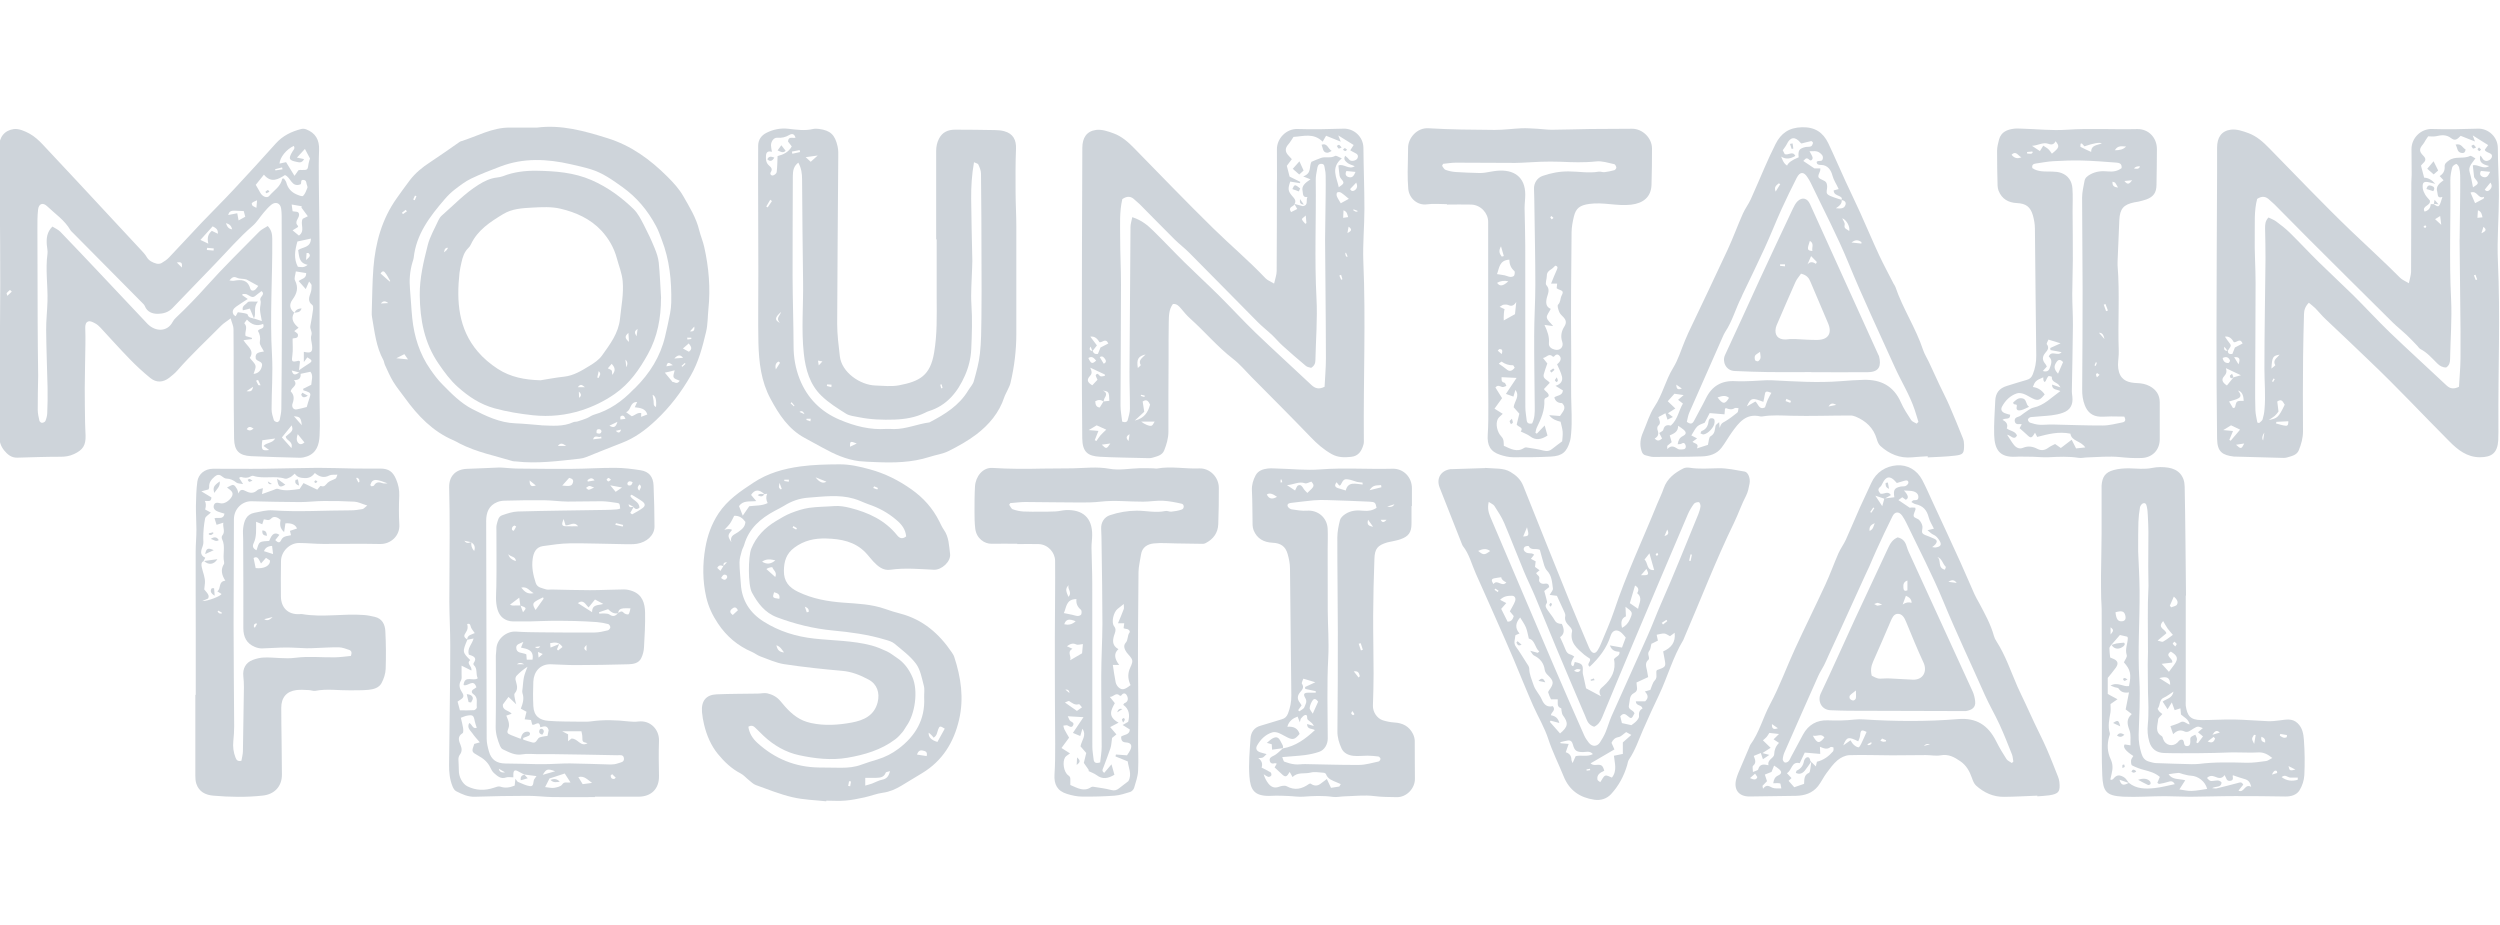 <?xml version="1.0" encoding="UTF-8"?>
<svg id="Camada_1" xmlns="http://www.w3.org/2000/svg" version="1.1" viewBox="0 0 300 111">
  <!-- Generator: Adobe Illustrator 29.1.0, SVG Export Plug-In . SVG Version: 2.1.0 Build 142)  -->
  <defs>
    <style>
      .st0 {
        fill: #ced4da;
      }
    </style>
  </defs>
  <path class="st0" d="M27.7,38.19c-.5.38-.86.59-1.14.87-1.77,1.79-3.61,3.49-5.27,5.39-.29.33-.64.62-.99.89-.73.56-1.54.61-2.26.02-.87-.71-1.7-1.47-2.48-2.28-1.2-1.23-2.34-2.51-3.51-3.77-.18-.19-.39-.38-.62-.5-.24-.13-.55-.3-.79-.25-.35.08-.42.44-.41.8.02.62.03,1.25.02,1.87-.02,1.78-.07,3.56-.08,5.34,0,1.37.02,2.73.04,4.1,0,.53.05,1.07.06,1.6.03,1.18-.33,1.72-1.37,2.21-.55.26-1.1.34-1.71.33-1.71,0-3.41.06-5.12.11-.7.02-1.18-.39-1.56-.86-.39-.47-.6-1.05-.59-1.73.05-3.45.05-6.89.06-10.34.01-2.61.05-5.22.05-7.83,0-3.33-.02-6.65-.05-9.98-.02-2.16-.07-4.33-.09-6.49,0-1.27.68-2.05,1.76-2.2.61-.08,1.33.24,1.9.55.58.32,1.11.8,1.57,1.29,2.86,3.04,5.7,6.1,8.54,9.16,1.11,1.19,2.22,2.38,3.32,3.57.22.24.45.48.61.76.28.48.72.69,1.21.82.18.04.42.02.58-.07.33-.19.66-.41.92-.69,1.31-1.37,2.58-2.77,3.89-4.15,1.31-1.37,2.66-2.7,3.95-4.09,1.68-1.79,3.33-3.62,4.97-5.44.83-.92,1.87-1.42,3.04-1.72.18-.05.41-.03.59.04,1.12.43,1.6,1.26,1.55,2.48-.05,1.24-.04,2.49-.03,3.74.02,2.79.08,5.58.09,8.37.01,5.88,0,11.76,0,17.64,0,1.51.08,3.03,0,4.54-.05,1.05-.35,2.07-1.51,2.48-.27.1-.57.16-.85.16-1.95-.05-3.9-.1-5.85-.19-1.44-.07-2.02-.65-2.05-2.09-.04-2.4-.04-4.81-.05-7.21,0-1.99,0-3.98-.02-5.96,0-.36-.19-.72-.35-1.31ZM30.48,38.22h0c.28.09.56.19.94.31-.09-.56-.2-.97-.22-1.38-.02-.38.17-.8.05-1.13-.15-.42.66-.65.13-1.09-.16.12-.3.22-.43.33-.59.5-.59.49-1.32.07-.14-.08-.35-.03-.52-.05-.01.05-.03.09-.04.14.2.14.4.28.66.46-.5.33-.95.6-1.38.91-.32.24-.58.54-.31.98.04.06.13.1.24.18.1-.18.19-.35.26-.48.3.04.56.07.81.12.13.03.35.08.37.16.1.43.48.37.76.49ZM35.32,37.56l-.02-.03c-.46.75-.05,1.31.53,1.8-.25.19-.4.31-.52.4.16.14.41.25.44.41.1.57-.56.38-.64.5,0,.77.06,1.36-.02,1.93-.12.86-.1.92.74.72.04,0,.1.05.17.09-.03.28-.07.57-.12,1.05.46-.31.76-.53,1.07-.72.58-.36.58-.45-.07-.83-.1.13-.2.27-.42.57v-1.23c.87.2,1.07.04.99-.75-.04-.41-.21-.86-.09-1.22.15-.44-.19-.74-.12-1.13.13-.67.24-1.34.33-2.01.02-.16.01-.43-.08-.5-.61-.44-.4-.95-.21-1.49.1-.27.11-.58.11-.88,0-.13-.16-.25-.3-.46-.14.32-.24.54-.4.91-.34-.38-.59-.67-.85-.96.36-.31.92-.27.9-.96-.4-.06-.82-.13-1.24-.2-.05.41-.23.82-.1,1.08.44.87.24,1.56-.3,2.3-.45.61-.32,1.15.23,1.59ZM32.12,27.11c.49.53.54,1.01.55,1.53.04,4.66-.3,9.31-.03,13.98.12,2.16-.05,4.33-.05,6.5,0,.43.14.87.27,1.29.04.12.25.23.4.25.09,0,.27-.15.3-.26.09-.43.19-.87.2-1.31.04-3.59.06-7.19.07-10.78,0-4.15-.01-8.31-.03-12.46,0-.27-.03-.53-.06-.8-.09-.68-.66-.91-1.2-.47-.34.28-.63.62-.92.96-.44.52-.8,1.13-1.31,1.57-1.62,1.4-3.01,3.02-4.49,4.55-1.71,1.77-3.42,3.53-5.12,5.31-.49.51-1.11.68-1.76.69-.67,0-1.27-.22-1.56-.93-.06-.16-.21-.29-.33-.41-2.75-2.78-5.5-5.55-8.25-8.33-.12-.13-.27-.24-.36-.39-.69-1.19-1.82-1.93-2.78-2.85-.51-.49-1.01-.32-1.09.4-.09.79-.08,1.6-.08,2.4,0,3.71.01,7.42.03,11.13,0,2.1.04,4.21.06,6.31,0,.06,0,.12,0,.18-.02,1.33-.06,2.67-.05,4,0,.44.1.88.2,1.32.02.1.2.25.3.25.15,0,.37-.1.42-.22.12-.3.21-.63.22-.95.04-1,.06-2.01.04-3.01-.05-2.32-.15-4.63-.17-6.95-.01-1.15.13-2.31.16-3.47.05-1.9-.26-3.79,0-5.69.05-.34-.06-.71-.08-1.06-.06-.78,0-1.53.67-2.2.33.21.7.36.95.62,1.52,1.57,3.02,3.17,4.53,4.76,1.97,2.09,3.94,4.18,5.91,6.27.02.02.04.04.06.06.92.91,2.33.96,2.98-.27.09-.18.23-.35.38-.49,1.29-1.22,2.52-2.49,3.7-3.81,2.01-2.25,4.18-4.36,6.3-6.52.27-.28.66-.45,1.02-.68ZM33.87,21.44c.07,0,.13-.01.2-.02.1.16.25.32.29.49.18.69.6,1.15,1.23,1.42.25.11.68.28.78.18.25-.25.38-.63.52-.98.04-.11-.06-.28-.09-.43-.05-.23-.05-.48-.38-.51-.46-.05-.15.45-.39.54-1.06.38-1.13-.87-1.84-1.12-.81.51-1.65,1-2.52-.05-.38.47-.73.91-.98,1.22.21.38.39.65.54.94.24.46.81.71,1.08.39.55-.67,1.39-1.11,1.56-2.08ZM29.98,42.95c.29.38.61.63.68.94.06.29-.14.64-.23.98.6-.06.9-.45,1.01-.97.12-.57-.59-.49-.75-.86-.14-.79.5-.76.98-.86-.2-.42-.55-.81-.49-1.13.1-.53,0-.96-.23-1.35.19-.33.87-.17.63-.83-.76.31-1.39.1-1.95-.52-.14.2-.33.43-.31.45.47.47,0,1.02.15,1.52.26.08.51.16.77.23,0,.05-.01.1-.02.14-.31.04-.61.08-1,.13.43.75,1.38,1.21.75,2.13ZM37.35,46.17c.04-.56.27-1.11-.1-1.56-.42.09-.79.17-1.18.25.06.53-.22.77-.79.75.54.7-.36.85-.39,1.37.41.39.42.87.22,1.43-.16.43.11.78.48.72.42-.07.83-.19,1.22-.29.12-.4.21-.76.34-1.11.17-.47.13-.6-.36-.77-.13-.05-.26-.08-.38-.12-.01-.06-.03-.12-.04-.18.3-.15.59-.29.97-.48ZM36.48,19.11c-.27.48-.57.38-.85.32-.96-.18-1.05-.38-.55-1.22.13-.22.37-.4.17-.7-.87.4-1.66,1.36-1.71,2.12.25-.05.5-.11.79-.17.33.54.64,1.05,1.01,1.64.22-.31.35-.5.47-.67.08-.02.14-.04.2-.04.06,0,.12.01.18.01.74,0,.73,0,.84-.78.04-.25.14-.49.17-.6-.23-.42-.4-.75-.61-1.15-.35.37-.65.7-.96,1.04.27.06.51.11.85.18ZM36.18,24.91l.02-.16c-.37-.07-.74-.13-1.2-.21.04.33.08.58.11.81.34.09.79-.06.78.44-.01.44-.65.84-.11,1.34,0,0-.02.05-.05.13-.15.09-.35.21-.62.38.29.24.52.44.76.63.81-.58.1-1.41.46-2.02.21-.1.42-.2.61-.3-.28-.38-.52-.71-.76-1.03ZM35.78,30.01c.55-.4,1.5-.25,1.53-1.38-.58.13-1.1.24-1.62.35-.3,1.04-.47,2.03.05,3.03.36.02.69.18,1.18-.23-1.07-.22-1.01-1.01-1.14-1.77ZM27.52,33.65c.18.01.37.07.55.04.88-.16,1.65-.15,1.96.94.08.3.41.32.65.08.14-.14.25-.31.31-.4-.49-.27-.95-.52-1.41-.77-.35-.12-.81-.04-1.15-.21-.44-.21-.63.02-.9.32ZM24.05,28.79c.28.13.56.26.95.45-.17-.72-.02-1.17.42-1.54.23.11.44.21.72.35.05-.54-.25-.69-.62-.89-.49.55-.97,1.08-1.47,1.63ZM27.4,25.8c.4-.08.74-.14,1.07-.21.06.33.1.55.16.86.32-.17.55-.3.8-.44-.07-.28-.13-.5-.18-.68-.4-.02-.74-.04-1.07-.05-.35-.01-.68.02-.79.52ZM33.83,52.49c.38.43.72.81,1.14,1.28.25-.85-.66-.88-.68-1.39.85-.67.9-.75.71-1.34-.37.46-.73.9-1.17,1.45ZM31.48,52.83c-.16,1.15-.06,1.3.82,1.17-.25-.18-.46-.33-.67-.48.36-.45,1.01-.28,1.4-.9-.63.08-1.11.15-1.56.21ZM36.53,53.09c-.26-.32-.49-.61-.8-.99-.14.39-.19.75.04,1.03.22.27.51.18.76-.03ZM30.85,24.03c-.65.28-.71.32-.59.59.06.13.27.18.51.32.04-.39.06-.64.08-.92ZM36.22,51.03c-.12-.92-.2-1.02-.95-1.08.32.36.59.68.95,1.08ZM33.9,20.32c-.02-.08-.03-.15-.05-.23-.28.07-.55.14-.83.21.01.05.02.1.03.15.28-.04.56-.09.84-.13ZM21.82,32.1c.07-.58-.04-.69-.6-.6.18.18.37.37.6.6ZM36.73,31.2c.35-.32.62-.49.32-.81-.04-.04-.15-.02-.26-.03-.02.25-.03.46-.06.83ZM24.85,29.74c0,.09-.02.17-.03.26.27.02.54.05.81.07,0-.09.01-.17.02-.26-.26-.02-.53-.04-.79-.07ZM27.11,26.78c.16.46.32.68.75.74-.11-.39-.26-.62-.75-.74ZM35.92,44.7c-.38-.1-.59-.15-.91-.24.17.61.41.56.91.24ZM30.96,45.6c-.08.03-.16.05-.23.08.09.18.17.36.27.53.02.03.13.01.27.02-.12-.25-.21-.44-.3-.63ZM29.61,51.5c.29.23.52.18.82-.07-.36-.24-.59-.3-.82.07ZM1.42,35c-.07-.07-.15-.14-.22-.21-.14.12-.28.24-.4.38-.03.03.03.13.08.33.23-.22.39-.36.54-.51ZM30.37,46.41c-.3.21-.48.33-.78.53.5.08.69-.01.78-.53Z"/>
  <path class="st0" d="M152.9,34c.12-.57.3-1.02.3-1.48.03-3.5.02-7.01.03-10.51,0-.3.02-.59.01-.89,0-1.06,0-2.13-.01-3.19-.02-1.29,1.11-2.5,2.48-2.45,1.83.06,3.66.02,5.5-.04,1.26-.04,2.38.96,2.4,2.3.02,2.44.12,4.87.12,7.31,0,2.11-.21,4.22-.13,6.32.3,7.07,0,14.13.06,21.2,0,.27.03.55-.05.8-.22.75-.59,1.36-1.47,1.45-.8.09-1.58.09-2.32-.32-.97-.54-1.78-1.25-2.54-2.05-2.34-2.43-4.73-4.82-7.11-7.22-.73-.74-1.4-1.55-2.22-2.18-1.86-1.44-3.36-3.24-5.1-4.8-.42-.37-.78-.81-1.14-1.24-.26-.3-.51-.58-.96-.53-.5.66-.48,1.44-.5,2.21-.03,1.4-.02,2.79-.02,4.19-.01,2.97-.04,5.94-.02,8.91,0,.8-.22,1.53-.5,2.24-.24.63-.89.73-1.44.9-.25.07-.53.05-.79.04-1.83-.05-3.66-.06-5.48-.16-1.45-.08-2.11-.55-2.13-2.23-.04-3.95-.05-7.9-.05-11.85,0-7.66.03-15.32.06-22.98,0-1.21.51-2.01,1.65-2.16.68-.09,1.45.17,2.12.42.95.35,1.72,1.02,2.43,1.75,3.15,3.22,6.27,6.46,9.49,9.62,2.07,2.03,4.29,3.9,6.29,6.01.23.24.58.37,1.01.63ZM132.43,48.17c.23-.02.46-.04.69-.07-.03-1.08-.06-1.13-.78-1.23.46.2.48.48.24.85-.09.13-.1.31-.16.46-.31-.22-.63-.24-.99-.03.02.41.12.72.54.75.18-.28.31-.5.45-.73ZM131.1,42.15c-.07-.18-.14-.35-.23-.56q-.3.47.25.53c.1.28.3.41.63.35.11-.27.22-.54.31-.77.33-.17.63-.32.94-.48-.33-.73-.74-.06-1.07-.16q-.43-.77-1.09-.66c.25.34.5.67.79,1.05-.19.24-.36.47-.54.69ZM155.3,24.46c.36.1.72.19,1.04.28.71-.11.34-.72.55-1.1-.62.1-.51-.45-.58-.71-.15-.61.31-.99.95-1.41-.3-.12-.49-.2-.88-.35,1.06-.37.68-1.17.99-1.75.36-.15.75-.33,1.16-.47.54-.19,1.13.08,1.68-.24.13-.08.44.15.81.29-1.38,1.14-.61,2.29-.37,3.47.68-.46.7-.53.28-1.02-.09-.1-.16-.24-.18-.37-.06-.39-.09-.79-.14-1.22.63-.27,1.27.57,1.96.08-.34-.15-.66-.21-.87-.39-.2-.18-.55-.39-.28-.86.12.1.21.17.28.24.11.1.19.24.31.31.24.15.74.02.87-.22.18-.35,0-.55-.32-.69-.18-.08-.35-.19-.53-.29.15-.24.28-.44.41-.64-.64-.4-1.22-.76-1.85-1.15.09.23.17.42.3.75-.65-.26-1.16-.47-1.76-.71-.1.17-.22.38-.41.71-1.11-1.09-2.31-.64-3.5-.57-.09.14-.18.29-.28.43-.12.17-.22.34-.36.49-.38.42-.38.87.01,1.28.14.14.27.3.43.47-.23.31-.44.58-.6.8.13.5.24.93.33,1.29.44.22.87.43,1.29.64-.02.05-.04.1-.06.15-.39-.06-.78-.13-1.15-.19-.3.87-.27,1.13.2,1.69.24.29.57.55.32,1.01-.1.33-.86.3-.42.96.23-.11.46-.23.74-.37-.15-.27-.25-.44-.35-.62ZM135.9,26.07c1.12.36,1.84.98,2.51,1.64,1.27,1.24,2.48,2.54,3.75,3.79,1.35,1.33,2.75,2.61,4.09,3.94,1.49,1.48,2.91,3.03,4.42,4.49,2.2,2.11,4.46,4.16,6.68,6.25.47.45.94.57,1.6.23.05-1.1.16-2.25.16-3.4,0-2.73-.03-5.46-.05-8.2-.01-1.98-.03-3.97-.05-5.95,0-.06,0-.12,0-.18.02-1.81.05-3.61.07-5.42,0-.74.02-1.48,0-2.22,0-.26-.04-.53-.1-.79-.05-.24-.02-.58-.4-.59-.41-.02-.47.32-.52.6-.09.46-.18.94-.17,1.4.06,4.72-.16,9.44.09,14.16.13,2.46-.08,4.93-.13,7.39,0,.39-.13.69-.51.93-.19-.06-.45-.08-.62-.22-.95-.79-1.88-1.6-2.8-2.43-.44-.39-.81-.85-1.24-1.26-.58-.55-1.22-1.04-1.78-1.61-2.73-2.75-5.44-5.53-8.18-8.28-.56-.57-1.21-1.05-1.77-1.61-1.41-1.4-2.79-2.82-4.19-4.23-.19-.19-.41-.34-.6-.53-.45-.45-.92-.46-1.48-.08-.36,1.51-.26,3.09-.26,4.65,0,1.87.1,3.73.1,5.6,0,4.84-.05,9.68-.06,14.52,0,.67.14,1.33.2,1.93.42.15.61.04.68-.23.11-.43.25-.87.25-1.3.01-1.48-.06-2.96-.05-4.45.03-5.79.07-11.58.12-17.37,0-.37.13-.73.22-1.2ZM131.07,46.24c.23-.24.45-.48.63-.67-.08-.22-.26-.48-.2-.57.23-.33.33,0,.51.13.12.09.37,0,.57-.02,0-.06,0-.11,0-.17-.54-.25-1.07-.5-1.75-.82.19.45.25.69-.03.99-.43.47-.32.77.28,1.13ZM137.3,49.42c-.31.29-.67.62-1.13,1.05,1.16-.28,1.6-1.01,1.84-1.92-.19-.36-.37-.72-.89-.37.06.38.12.77.19,1.24ZM132.75,51.56c-.42-.19-.76-.34-1.15-.52-.23.14-.5.3-.96.57.52.05.83.07,1.17.1-.16.41-.3.76-.44,1.11.07.03.13.07.2.1.16-.22.3-.46.48-.67.2-.23.43-.43.7-.69ZM160.91,24.38c.35-.19.66-.36.95-.52-.33-.27-.61-.53-.93-.74-.12-.08-.36-.1-.47-.02-.08.06-.09.32-.04.45.11.28.29.52.47.84ZM161.57,20.51c-.24.48.02.7.35.76.42.08.58-.27.74-.64-.38-.04-.72-.07-1.09-.11ZM137.5,42.53c-.92.2-1.13.59-.96,1.63.14-.14.37-.31.35-.35-.34-.59.17-.84.6-1.29ZM136.94,50.59c.36.31,1.03.6,1.26.49.14-.06.21-.27.36-.49h-1.62ZM131.54,43.27c-.26-.28-.48-.6-.94-.31.33.7.47.75.94.31ZM162.75,21.91c-.28.29-.5.53-.74.78.11.23.32.3.55.15.34-.23.35-.57.19-.93ZM133.24,53.22c-.39.05-.66.09-1.03.14.56.54.56.54,1.03-.14ZM161.78,26.06c-.11-.34-.12-.67-.56-.82-.02.32-.03.59-.04.9.24-.03.4-.06.6-.09ZM156.63,26.86s.09-.06.14-.09c-.02-.26-.05-.52-.08-.91-.22.21-.49.38-.46.45.07.2.26.37.4.54ZM132.44,43.64c.26-.08.34-.3.19-.52-.14-.2-.31-.48-.66-.27.17.28.32.53.47.79ZM135.55,52.11c-.42.21-.46.48-.12.81.04-.3.08-.55.12-.81ZM161.69,27.96c.56-.26.55-.47.14-.76-.04.22-.08.41-.14.76ZM137.33,47.64l.04-.17-.44-.1s-.03.1-.04.14c.14.04.29.09.43.13ZM160.94,32.97l-.22.1c.07.17.15.33.22.5.05-.02.1-.04.15-.06-.05-.18-.1-.36-.16-.54ZM161.53,30.33l-.09.02c.01.1,0,.21.04.31.02.07.1.12.15.18.03-.02.05-.05.08-.07-.06-.15-.12-.29-.19-.44ZM162.43,25.13s-.03.06-.05.09c.1.06.19.13.29.17.07.03.15,0,.23,0v-.09c-.17-.06-.32-.12-.47-.18Z"/>
  <path class="st0" d="M289.06,34.01c.12-.6.26-1,.27-1.4.02-3.56.02-7.13.03-10.69,0-.33.04-.65.04-.98,0-1.01-.01-2.01-.02-3.02-.02-1.34,1.12-2.49,2.48-2.44,1.83.06,3.66.02,5.49-.04,1.25-.04,2.38.99,2.39,2.31,0,1.9.14,3.8.13,5.7,0,2.64-.24,5.29-.12,7.92.3,6.53.02,13.06.06,19.59,0,.62.01,1.25-.02,1.87-.09,1.54-.8,2.04-2.2,2.04-1.55,0-2.66-.89-3.67-1.91-3.2-3.21-6.29-6.53-9.58-9.65-1.76-1.67-3.49-3.36-5.27-5.01-.43-.4-.8-.87-1.21-1.29-.24-.24-.52-.44-.8-.68-.43.44-.57.88-.58,1.36-.04,1.72-.1,3.44-.11,5.16-.02,2.97-.04,5.94-.01,8.91,0,.8-.21,1.53-.49,2.24-.24.63-.88.73-1.44.9-.25.07-.53.05-.79.04-1.83-.05-3.65-.1-5.48-.15-.03,0-.06,0-.09,0-1.35-.17-2-.53-2.02-2.15-.05-4.22-.08-8.43-.07-12.65,0-6.41.05-12.83.07-19.24,0-1.01,0-2.02,0-3.03,0-1.21.51-2.01,1.65-2.16.68-.09,1.45.17,2.12.42.98.36,1.76,1.06,2.49,1.81,3.28,3.34,6.5,6.74,9.88,9.98,1.94,1.86,3.94,3.67,5.84,5.58.24.24.58.36,1.04.64ZM267.32,42.12c-.12-.16-.24-.32-.39-.51q-.15.51.41.49c0,.37.23.41.54.38.11-.28.22-.55.31-.78.34-.17.63-.33.92-.48-.33-.77-.74-.01-1.07-.18q-.41-.75-1.05-.64c.83,1.26.9.83.33,1.72ZM268.01,45.28h0c.24-.07.47-.13.9-.25-.72-.34-1.26-.6-1.8-.85.13.41.06.66-.21.96-.37.41-.23.75.33,1.12.26-.32.53-.65.79-.98ZM292.06,24.49l-.03-.02c.65.48.67.45,1.06-.84-.65.23-.53-.31-.62-.61-.21-.67.28-1.04.76-1.39-.17-.19-.3-.32-.47-.5.45-.28.63-.66.6-1.14-.02-.35.2-.5.49-.72.79-.59,1.76-.15,2.56-.56.12-.06.38.17.64.29-.36.57-.91.97-.68,1.7.18.57.26,1.17.39,1.78.72-.46.72-.48.25-1.05-.05-.06-.11-.14-.12-.22-.06-.45-.1-.9-.15-1.37.66-.16,1.26.56,1.96.08-.93-.21-1.23-.53-1.06-1.25.14.1.2.27.31.41.22.29.52.28.79.12.13-.07.26-.24.29-.38.07-.35-.24-.42-.48-.53-.11-.05-.21-.11-.3-.18-.04-.03-.05-.1-.07-.15.13-.17.26-.35.4-.55-.64-.4-1.22-.76-1.85-1.16.08.22.15.4.27.73-.67-.26-1.2-.48-1.72-.68-.45.48-.71.61-1.14.28-.61-.47-1.19-.37-1.83-.23-.3.06-.63.01-.93.01-.12.19-.22.33-.32.48-.09.15-.17.32-.28.45-.48.57-.51.86.01,1.39.33.33.34.59,0,.89-.11.09-.19.22-.27.31.13.49.25.94.38,1.44.46.02.87.22,1.34.74-.37-.09-.53-.13-.69-.17-.69-.16-.88-.02-.82.68.03.28.16.56.3.8.15.25.37.46.55.68.18.65-1.02.63-.63,1.34q.69-.17.74-.89h.35ZM295.08,46.41c.06-1.14.17-2.28.18-3.43.02-2.17,0-4.33-.03-6.5-.02-2.55-.06-5.09-.08-7.64,0-.09.01-.18.01-.27.02-1.74.05-3.49.06-5.23,0-.77.02-1.54,0-2.31,0-.32-.05-.65-.13-.96-.05-.16-.28-.42-.34-.4-.19.07-.43.23-.48.4-.13.51-.24,1.05-.23,1.57.06,4.75-.15,9.5.09,14.25.12,2.4-.08,4.81-.12,7.21,0,.41-.1.76-.47,1-.43,0-.78-.19-1.08-.5-.63-.63-1.21-1.3-2.02-1.72-.15-.08-.24-.25-.36-.38-.43-.44-.85-.9-1.3-1.32-.54-.51-1.12-.96-1.65-1.48-3.39-3.35-6.76-6.71-10.14-10.08-1.36-1.36-2.7-2.74-4.06-4.1-.19-.19-.41-.35-.59-.53-.44-.44-.92-.49-1.48-.12-.39,1.44-.26,2.97-.29,4.47-.04,1.86.1,3.73.1,5.6,0,4.13-.04,8.25-.05,12.38,0,.98-.01,1.96.03,2.94.02.48.15.96.23,1.44l.21.07c.14-.14.36-.26.42-.44.12-.39.2-.8.23-1.21.15-1.63-.01-3.26-.01-4.89,0-4.39.09-8.78.13-13.17.01-1.22-.03-2.43-.05-3.65,0-.45,0-.89.41-1.31.29.15.63.26.9.46.57.42,1.14.86,1.64,1.35,1.18,1.16,2.31,2.38,3.49,3.54,1.37,1.35,2.79,2.65,4.16,4,1.47,1.46,2.87,2.99,4.36,4.43,2.24,2.15,4.55,4.24,6.81,6.37.46.44.92.45,1.51.16ZM274.17,48.57c-.21-.29-.32-.79-.9-.39.05.39.1.79.15,1.2-.14.18-.28.38-.45.53-.18.16-.4.27-.72.49,1.04-.19,1.18-.32,1.91-1.82ZM267.74,51.03c-.26.16-.51.31-.95.58.53.05.84.08,1.17.11-.17.41-.3.74-.44,1.07.05.03.11.07.16.1.37-.43.74-.87,1.13-1.33-.3-.15-.64-.31-1.08-.52ZM267.97,48.97c.07-.02.15-.05.22-.07.09-.24.1-.58.27-.7.19-.14.52-.08.78-.1q-.02-1.07-.67-1.23c.34.43.39.72.07.91-.31.19-.69.25-1.15.4.17.29.32.54.47.79ZM297.01,24.38c.36-.19.69-.37,1.02-.54.02-.08.04-.15.07-.23-.77.34-.78-.82-1.64-.5.18.42.36.83.55,1.27ZM297.71,20.51c-.22.41-.04.63.27.73.5.16.63-.25.84-.62-.39-.04-.73-.07-1.11-.11ZM272.57,44.23c.24-.2.48-.38.47-.4-.37-.61.21-.88.51-1.27-.81.13-.9.27-.98,1.67ZM273.18,50.61c-.02.07-.05.13-.07.2.4.1.79.25,1.19.28.29.02.3-.26.3-.54-.51.03-.96.05-1.42.07ZM298.17,22.75c.12.18.33.28.59.04.3-.28.3-.58.09-.88-.22.27-.41.51-.68.84ZM297.9,26.08c-.08-.35-.11-.67-.55-.85-.02.34-.04.6-.06.91.24-.02.41-.04.61-.06ZM266.72,42.96c.07.4.29.62.69.6.07,0,.22-.24.19-.31-.16-.36-.44-.52-.88-.29ZM268.62,43.72c.26-.68.1-.91-.52-.86.16.26.32.52.52.86ZM269.31,53.22c-.35.05-.63.09-.99.15.59.54.65.53.99-.15ZM292.21,26.3c.24.22.42.39.74.68-.06-.48-.09-.74-.13-1.06-.22.14-.36.23-.61.38ZM271.72,51.91q-.39.54-.15.95c.04-.26.08-.5.15-.95ZM297.77,27.99c.57-.25.65-.45.24-.77-.07.21-.12.4-.24.77ZM291.02,27.37c.06-.08.14-.14.13-.19,0-.05-.12-.15-.14-.14-.08.04-.13.12-.2.19.06.04.12.09.21.14ZM272.97,45.5s-.09-.06-.14-.09c-.06.11-.13.23-.19.34,0,0,.08.06.13.09.07-.11.13-.23.2-.34ZM297.08,33.61c.06-.02.12-.04.18-.07-.07-.19-.13-.38-.2-.57-.06.02-.13.05-.19.07.07.19.14.38.22.57Z"/>
  <path class="st0" d="M99.19,96.16c-1.38-.15-2.78-.18-4.12-.5-1.49-.35-2.92-.93-4.36-1.45-.32-.11-.58-.39-.86-.61-.32-.25-.6-.59-.96-.78-1.11-.57-1.99-1.42-2.75-2.35-.82-1.01-1.34-2.23-1.65-3.52-.12-.49-.2-.99-.25-1.49-.12-1.41.55-2.09,1.75-2.14,1.65-.07,3.3-.06,4.95-.09.38,0,.78-.11,1.14-.03.6.14,1.15.42,1.57.93.77.94,1.59,1.85,2.74,2.34.29.12.6.22.92.29,1.65.36,3.31.24,4.93-.06,1.36-.26,2.67-.8,3.08-2.43.28-1.13-.07-2.18-1.09-2.72-.99-.53-2.01-.95-3.17-1.05-2.32-.2-4.65-.45-6.96-.8-.97-.15-1.91-.59-2.85-.93-.36-.13-.67-.39-1.02-.54-1.7-.73-3.05-1.87-4.08-3.42-.65-.97-1.13-1.99-1.4-3.14-.45-1.97-.45-3.97-.11-5.93.25-1.44.73-2.83,1.57-4.11,1.09-1.65,2.64-2.68,4.22-3.72,1.71-1.13,3.59-1.66,5.63-1.94,1.56-.21,3.11-.24,4.66-.25,1.26-.01,2.46.27,3.66.6,1.81.49,3.44,1.31,4.99,2.4,1.45,1.03,2.55,2.26,3.34,3.83.17.34.33.7.55,1.02.62.87.62,1.91.75,2.9.12.91-1.01,1.94-1.94,1.9-1.74-.08-3.47-.25-5.22,0-.88.13-1.5-.41-2.06-1-.32-.34-.6-.73-.93-1.07-1.29-1.33-2.95-1.63-4.71-1.68-1.4-.04-2.66.23-3.83,1.1-.97.72-1.24,1.65-1.25,2.77-.02,1.27.6,2,1.7,2.53,1.74.84,3.56,1.16,5.47,1.3,1.67.12,3.36.18,4.97.75.61.22,1.24.41,1.86.57,2.68.71,4.63,2.4,6.15,4.65.11.17.23.35.29.54.81,2.46,1.18,4.97.58,7.54-.63,2.71-1.99,4.93-4.42,6.4-.84.5-1.67,1.02-2.51,1.52-.69.41-1.4.73-2.22.84-.75.1-1.47.4-2.22.56-.75.16-1.5.32-2.26.38-.76.07-1.53.01-2.3.01,0,.03,0,.05-.01.08ZM86.81,67.94c-.28-.11-.55-.18-.74.21.12.12.24.23.38.36.13-.21.25-.4.36-.59.12-.12.24-.24.43-.45-.51,0-.41.27-.42.47ZM91.72,59.29l.03.03c-.65-.62-1.18-.61-1.62.07.17.2.35.41.62.74-.79.09-1.56-.12-2.07.6.12.32.25.63.45,1.15.33-.48.55-.79.78-1.13.73-.1,1.5-.03,2.21-.38q-.3-.58-.06-1.12c-.14.02-.24.04-.35.05ZM89.8,87.18c.1.79.5,1.43,1.08,1.96,2.09,1.91,4.55,2.92,7.39,2.96.89.01,1.77.03,2.66.03.83,0,1.65-.07,2.44-.37.63-.24,1.29-.43,1.94-.63.91-.28,1.74-.7,2.51-1.28,2.04-1.54,3.21-3.51,3.08-6.14-.02-.47.08-.97-.04-1.42-.24-.91-.41-1.92-.94-2.64-.69-.93-1.68-1.65-2.58-2.41-.3-.25-.73-.37-1.12-.48-2.04-.62-4.15-.9-6.27-1.1-2.3-.22-4.52-.76-6.7-1.58-1.49-.56-2.32-1.7-3.02-2.98-.48-.87-.46-4.31-.08-5.25.59-1.46,1.63-2.52,2.96-3.32.58-.35,1.17-.71,1.8-.96.71-.28,1.45-.52,2.19-.63.99-.14,2-.13,3-.21.66-.05,1.28.06,1.92.22,2.2.56,4.18,1.47,5.64,3.29.3.38.65.47,1.08.13-.08-.86-.55-1.46-1.19-1.99-.98-.84-2.08-1.44-3.29-1.85-.61-.21-1.19-.52-1.81-.69-1.8-.52-3.63-.25-5.46-.12-1.05.08-2.01.41-2.91.98-.35.22-.73.39-1.09.59-1.72.92-3.12,2.11-3.69,4.09-.07.26-.23.49-.29.74-.12.45-.27.92-.27,1.37,0,.86.11,1.72.16,2.57.11,2,1.1,3.5,2.74,4.53,1.85,1.17,3.89,1.8,6.07,2.04,2.28.25,4.61.23,6.85.82.65.17,1.28.44,1.88.72.42.2.8.51,1.19.77.87.57,1.46,1.39,1.86,2.32.71,1.63.33,4.42-.71,5.86-.17.24-.3.52-.49.74-.26.31-.54.62-.86.86-1.7,1.28-3.7,1.86-5.74,2.21-1.94.33-3.92.1-5.81-.31-1.58-.34-3.02-1.17-4.23-2.3-.32-.3-.64-.62-.95-.93-.24-.25-.5-.42-.88-.19ZM89.44,62.62c-.32-.45-.72-.76-1.34-.72-.16.3-.3.63-.49.91-.2.28-.46.52-.69.77q.57-.18.93,0c-.54.64-.56.73-.09,1.48-.21-.81.41-.91.8-1.2.39-.3.85-.56.89-1.24ZM106.79,92.54c-.24.08-.47.09-.5.17-.2.56-.65.62-1.14.63-.44,0-.87,0-1.32,0v.93c.33-.1.57-.15.81-.24.41-.15.81-.39,1.23-.47.51-.1.77-.37.93-1.02ZM112.49,89.03c.29-.53.58-1.06.88-1.59-.54-.35-.63-.34-.79.09-.13.34-.13.75-.55.99-.1-.13-.18-.24-.28-.33-.08-.09-.18-.16-.31-.27q-.06.79,1.04,1.11ZM93.03,69.24c.26-.58-.24-.82-.36-1.18q-.47.03-.7.23c.33.3.67.6,1.06.95ZM93.04,67.24c-.52-.11-1.05-.23-1.59.16.61.38,1.11.26,1.59-.16ZM111.2,90.73c.13-.54-.18-.6-.46-.66-.32-.08-.55.03-.7.48.42.07.79.12,1.16.18ZM92.89,71.07c-.21.66-.21.67.63.79.12-.55-.21-.68-.63-.79ZM88.55,73.24c-.25-.54-.54-.33-.75-.15-.29.26-.16.49.13.71.22-.2.41-.37.61-.56ZM97.87,57.28q.7.91,1.3.52c-.45-.18-.87-.35-1.3-.52ZM94.08,78.29c-.23-.29-.4-.68-.91-.86.11.6.41.83.91.86ZM86.53,69.36c.26.2.5.36.71-.02.04-.07.02-.25-.04-.29-.36-.25-.49.04-.67.31ZM105.28,58.74c.02-.06.05-.12.07-.18-.15-.07-.3-.15-.46-.2-.01,0-.07.13-.1.2.16.06.33.12.49.18ZM102.13,93.78c-.08-.01-.16-.03-.24-.04-.04.19-.07.38-.11.57.08.01.16.03.24.04.03-.19.07-.38.1-.57ZM94.65,57.81c0-.08.01-.16.02-.25h-.55c0,.05,0,.11-.01.16.18.03.36.06.55.09ZM96.81,73.48c.08-.02.15-.04.23-.05.04-.25-.02-.46-.46-.63.1.31.17.5.23.68ZM95.21,63.12c-.03.07-.06.13-.1.2.14.08.29.15.43.23.03-.06.06-.11.09-.17-.14-.09-.29-.17-.43-.26ZM93.54,57.94c-.04.33-.09.45-.06.55.03.1.14.17.22.25.04-.03.07-.05.11-.08-.06-.17-.13-.34-.27-.72Z"/>
  <path class="st0" d="M112.34,28.71c0-3.53,0-7.07,0-10.6,0-.52.1-.99.33-1.45.41-.82,1.11-1.1,1.95-1.1,1.59,0,3.19.02,4.78.05.38,0,.77.04,1.13.14,1.04.29,1.44,1.04,1.39,2.12-.07,1.72-.06,3.44-.05,5.16,0,1.39.09,2.78.09,4.18.01,4.28,0,8.55,0,12.83,0,2-.24,3.97-.7,5.91-.07.31-.24.6-.37.9-.12.27-.28.53-.37.8-.62,1.88-1.84,3.32-3.36,4.48-1.03.78-2.18,1.42-3.34,2-.7.35-1.52.45-2.28.7-2.12.68-4.29.72-6.48.62-.65-.03-1.3-.04-1.94-.11-1.58-.19-3-.84-4.38-1.6-.72-.4-1.45-.79-2.18-1.19-1.94-1.05-3.08-2.8-4.09-4.68-1.14-2.1-1.4-4.4-1.46-6.72-.06-2.85,0-5.7-.01-8.55,0-3.74-.02-7.47-.03-11.21,0-1.31,0-2.61.01-3.92.01-.72.4-1.24,1.01-1.54.8-.4,1.67-.58,2.58-.48,1,.11,1.99.27,2.99.03.22-.05.47-.04.71-.01,1.39.18,1.93.71,2.24,2.1.1.43.09.89.08,1.33-.04,6.65-.11,13.3-.13,19.95,0,1.3.17,2.61.32,3.9.22,1.94,2.44,3.45,4.26,3.51.94.03,1.92.15,2.83-.02,2.51-.48,3.76-1.18,4.22-3.91.38-2.21.32-4.44.31-6.66-.01-2.32,0-4.63,0-6.95h-.1ZM95.82,19.5c-.59.43-.67.99-.68,1.59-.01,4.03-.04,8.07-.03,12.1.01,2.79.11,5.58.12,8.36,0,1.36.23,2.65.72,3.91.92,2.33,2.56,3.96,4.84,4.92,1.78.75,3.63,1.23,5.6,1.09.29-.02.59.02.89.02,1.46,0,2.81-.61,4.24-.8.03,0,.05-.03.08-.04,1.8-.94,3.5-1.99,4.58-3.79.23-.38.57-.72.68-1.13.3-1.08.61-2.18.73-3.29.16-1.41.16-2.84.18-4.26.03-2.19.02-4.38.01-6.58,0-3.59-.02-7.18-.06-10.77,0-.37-.17-.75-.32-1.09-.05-.12-.29-.16-.52-.27-.27,1.53-.35,2.95-.34,4.37.02,2.49.09,4.98.14,7.47,0,.33-.02.65-.03.98-.04,1.42-.17,2.85-.08,4.26.12,1.79.06,3.56-.02,5.34-.05,1.12-.32,2.19-.76,3.18-.87,1.98-2.17,3.6-4.35,4.27-.14.04-.27.11-.41.18-1.16.58-2.4.78-3.68.83-1.45.05-2.89,0-4.31-.29-.52-.11-1.09-.15-1.52-.42-1.02-.64-2.07-1.3-2.93-2.13-1.41-1.35-1.92-3.16-2.13-5.06-.32-2.9-.04-5.81-.09-8.72-.07-4.07-.08-8.14-.12-12.2,0-.68-.08-1.34-.45-2.01ZM92.63,18.22c-.49-.14-.68.06-.71.43-.03.45-.02.88.37,1.22.22.19.45.4.22.76-.17.25.02.45.22.43.18-.02.45-.24.47-.4.08-.62.08-1.26.11-1.93.71-.18,1.33-.48,1.7-1.16-.16-.21-.32-.41-.45-.59.05-.66.56-.37.9-.45-.14-.51-.44-.51-.75-.33-.45.27-.9.37-1.43.33-.41-.04-.76.42-.76.91,0,.2.05.41.11.78ZM97.28,19.42c.26-.23.48-.43.85-.76-.6.08-.97.14-1.45.2.23.21.39.36.6.55ZM93.73,37.43c-.76.68-.81.97-.14,1.32-.55-.57.03-.88.14-1.32ZM96.01,18.25c-.02-.08-.03-.16-.05-.24-.31.06-.62.12-.93.18.02.09.04.17.05.26.31-.07.62-.13.92-.2ZM102,53.61c.26-.13.48-.24.81-.39-.78-.31-.82-.29-.81.39ZM92.64,24.13c-.07-.05-.14-.11-.21-.16-.16.27-.32.54-.48.81.06.04.11.07.17.11.17-.26.34-.51.52-.77ZM93.61,43.53c-.07-.05-.14-.1-.2-.15-.25.16-.44.35-.31.95.24-.37.38-.58.51-.8ZM96.54,49.7q-.25-.54-.6-.27c.19.09.37.17.6.27ZM99.76,46.45c.01-.1.02-.19.03-.29-.18,0-.36-.02-.54-.03,0,.06-.02.13-.03.19.18.04.35.08.53.13ZM98.16,43.27c.03.18.05.32.09.58.19-.21.29-.31.44-.48-.24-.05-.37-.07-.53-.1ZM94.99,48.26l-.12.14c.13.12.27.24.4.36.02-.02.05-.05.07-.07-.12-.14-.23-.29-.35-.43ZM97.25,50.56c.01-.1.03-.21.04-.31-.17,0-.33,0-.5,0-.01,0-.03.15-.02.15.16.06.32.11.48.16ZM112.94,46.6l.17-.04c-.04-.15-.08-.29-.12-.44-.05.01-.1.03-.16.04.04.15.07.3.11.44Z"/>
  <path class="st0" d="M71.4,95.65c-1.68,0-3.37.02-5.05,0-1-.02-2-.15-2.99-.15-2.12,0-4.25.04-6.37.11-.85.03-1.56-.31-2.26-.67-.2-.1-.35-.38-.44-.61-.32-.81-.41-1.66-.4-2.53.04-2.52.07-5.04.09-7.56.02-2.26.06-4.52.05-6.77,0-1.75-.1-3.5-.11-5.25,0-2.73.04-5.46.04-8.19,0-1.84-.01-3.67-.06-5.51-.04-1.42.81-2.21,2.14-2.26,1.29-.04,2.59-.11,3.88-.16.15,0,.29.01.44.02.62.04,1.23.11,1.85.11,2.15.02,4.31.05,6.46.03,1.71-.01,3.43-.13,5.14-.12,1.03,0,2.06.13,3.07.29,1.01.16,1.51.79,1.55,1.85.06,1.63.11,3.26.11,4.9,0,1.05-.93,1.88-2.09,2.07-.49.08-1,.05-1.5.05-2.19-.03-4.37-.12-6.56-.1-1.08.01-2.16.18-3.24.33-.85.12-1.13.81-1.23,1.54-.14.99.06,1.95.37,2.89.19.57.76.6,1.22.76.21.07.47.02.7.02,1.53.03,3.07.08,4.6.08,1.36,0,2.71-.08,4.07-.09.34,0,.7.08,1.02.2,1.19.44,1.49,1.47,1.51,2.57.03,1.39-.05,2.79-.13,4.19-.02.43-.14.89-.33,1.28-.29.61-.93.72-1.51.74-2.15.07-4.31.09-6.46.1-.97,0-1.94-.08-2.92-.1-1.25-.02-2.01.89-2.06,2.08-.04.98-.05,1.96,0,2.94.06,1.18.73,1.69,1.82,1.77,1.29.1,2.59.08,3.88.1.41,0,.83.02,1.24-.04,1.5-.21,3-.16,4.51.01.38.04.77.06,1.15.01,1.45-.18,2.53.97,2.48,2.33-.05,1.39-.03,2.79,0,4.19.03,1.57-.94,2.5-2.46,2.5-1.74,0-3.49,0-5.23,0,0,.02,0,.04,0,.06ZM56.57,65.07c-.24-.05-.48-.1-.85-.18.34.47.61.16.85.18-.06.38.03.71.33,1.05.18-.51,0-.8-.34-1.05ZM62.46,72.65c.1.26.19.52.3.82.45-.52.45-.53-.32-.81-.04-.29-.08-.59-.13-.94-.42.31-.76.57-1.11.84.23.13.41.11.59.1.22-.01.44,0,.67-.01ZM74.18,73.58c-.51.13-.88-.15-1.21-.48-.39.13-.74.25-1.09.37.01.06.02.11.04.17.22-.01.43-.04.65-.02.19.01.42.02.56.12.43.31.74.19,1.04-.18.22-.11.41-.34.68-.02.11.14.5.24.57.17.14-.14.15-.42.24-.71-.38,0-.61-.02-.84,0-.33.04-.63.14-.63.57ZM76.03,60.82c-.2-.1-.4-.21-.6-.31.07.54.38.3.62.3-.14.25-.28.49-.42.74.1.07.2.18.23.17.43-.24.87-.47,1.26-.76.34-.25.32-.52-.04-.79-.41-.3-.86-.54-1.29-.81-.05.05-.11.1-.16.15.26.53,1.11.67,1.1,1.42-.26.21-.5.22-.71-.1ZM56.06,76.76c.01-.58.54-.6.91-.79-.16-.24-.34-.43-.44-.66-.1-.23-.06-.55-.47-.43q.16.52-.11.93c-.34.51-.32.64.14.94-.62,1.47-.61,1.52.34,2.46-.54.42.27.74.13,1.25-.38-.19-.7-.35-1.17-.58,0,.42,0,.7,0,.98,0,.27.05.58-.07.79-.33.55-.15,1.02.15,1.47.23.35.17.59-.16.8-.12.08-.24.16-.4.27.1.36.18.69.28,1.05.6,0,1.14.02,1.69-.02.13,0,.36-.24.34-.33-.08-.54.21-1.17-.42-1.6-.26-.18-.25-.45.09-.62.11-.06.21-.15.28-.2-.37-1.11-1.05-.03-1.54-.27.12-1.25,1.17-.38,1.7-.81-.27-.5.02-1.14-.48-1.59-.04-.04-.05-.19-.01-.24.17-.24.28-.5.05-.72-.16-.15-.43-.2-.63-.29-.23-.76.4-1.25.57-1.93-.31.06-.54.11-.76.15ZM62.91,92.94l.03.02c-.25-.13-.51-.27-.76-.4-.4-.22-.56-.12-.58.34,0,.13,0,.25,0,.38-.34,0-.62-.07-.85.01-.65.24-1.06-.16-1.47-.52-.19-.17-.33-.42-.44-.66-.3-.65-.81-1.07-1.42-1.41-.85-.48-.85-.48-.51-1.43.18-.05.37-.1.67-.19-.35-.41-.65-.72-.89-1.08-.24-.35-.7-.66-.38-1.24.36.15.39.76.9.57-.08-.27-.19-.52-.24-.79-.13-.7-.23-.79-.93-.66-.22.04-.43.14-.74.25.1.44.21.83.27,1.22.03.21.05.56-.06.63-.66.4-.45.92-.24,1.43.17.42.19.79-.1,1.17-.11.14-.16.36-.16.54,0,.44.06.87.05,1.31-.02.77.43,1.63,1.03,1.93,1.04.51,2.09.53,3.17.17.25-.08.55-.21.76-.14.62.22,1.18.11,1.74-.12.03-.22.05-.43.09-.82.18.22.22.35.31.38.48.19.96.45,1.45.51.47.05.35-.5.48-.79.05-.11.14-.19.29-.42-.58-.08-1.03-.13-1.48-.19ZM74.42,61.01c-.06-.57-.05-.61-.38-.66-.61-.09-1.23-.19-1.84-.2-1.36-.01-2.72.05-4.08.04-.94-.01-1.88-.15-2.83-.16-1.56-.02-3.12.01-4.68.05-.31,0-.65.05-.94.17-1.01.41-1.33,1.24-1.33,2.28.02,8.7.03,17.41.06,26.11,0,.52.13,1.05.28,1.56.28.98.94,1.41,1.96,1.42,1.3.01,2.59.05,3.89.08.44,0,.89,0,1.33-.01.85-.02,1.7-.09,2.56-.08,1.62.02,3.25.09,4.87.13.29,0,.59-.04.86-.14.3-.11.79-.12.72-.62-.06-.47-.51-.35-.79-.35-2.5-.06-5.01-.09-7.51-.13-.68,0-1.35,0-2.03,0-.62,0-1.26-.09-1.85.02-.9.17-1.61-.26-2.35-.6-.14-.06-.26-.24-.33-.39-.3-.74-.54-1.47-.53-2.31.05-2.85.02-5.7.02-8.55,0-.24.06-.47.06-.71,0-1.29,1.23-2.24,2.34-2.17,1,.07,2,.08,3.01.09,2.15.02,4.3.04,6.46.02.52,0,1.05-.14,1.57-.26.13-.03.29-.23.3-.36,0-.13-.13-.36-.25-.39-.45-.12-.91-.2-1.37-.24-.88-.07-1.76-.1-2.64-.13-.97-.02-1.94-.03-2.92-.02-.82,0-1.65.06-2.47.07-.68.01-1.35,0-2.03,0-.23,0-.47-.04-.68-.12-.62-.23-.98-.66-1.18-1.32-.27-.91-.16-1.81-.14-2.73.04-2.23.01-4.46.01-6.68,0-.27-.03-.55.04-.8.12-.42.18-.93.65-1.09.61-.21,1.25-.43,1.88-.45,3.51-.1,7.03-.13,10.54-.19.44,0,.89-.03,1.33-.06.14,0,.28-.06.41-.1ZM60.75,85.86c.12.31.25.57.3.85.04.21.05.46-.03.66-.21.53-.2.63.3.84.37.15.75.29,1.16.45.11-.51.32-.89.87-.86.09,0,.23.11.25.19.02.08-.04.25-.12.29-.22.11-.46.18-.69.27,0,.07,0,.14-.01.2.37.12.74.26,1.12.35.42.1.51-.29.72-.52.1-.11.31-.14.48-.18.19-.05.39-.06.6-.09.06-.3.11-.55.14-.69-.2-.7-.66-.4-1.01-.35-.1-.97-.68-.12-.97-.33-.05-.19-.09-.37-.14-.54-.28-.03-.49-.05-.76-.08.08-.35.15-.63.22-.91-.22-.12-.45-.24-.68-.37.24-.63.42-1.21.2-1.85-.07-.2,0-.45.02-.67.04-.43.07-.87.16-1.3.1-.41.27-.81.42-1.21-.51.32-.93.68-1.31,1.08-.1.1-.16.33-.13.47.12.56.4,1.08-.09,1.64-.13.15.02.56.06.86.01.11.06.22.12.46-.4-.38-.7-.67-.93-.89-.26.35-.47.64-.67.9-.09.76.7.68,1.05,1.12-.23.08-.4.14-.66.23ZM65.41,94.45c.42.04.77.14,1.09.09.35-.06.81-.16.97-.41.24-.37.55-.17.99-.24-.29-.44-.49-.77-.69-1.07-.72.23-1.33.43-1.83.6-.19.37-.34.66-.53,1.04ZM70.49,89.18c-.62-.16-.6-.16-.61-.75,0-.25-.08-.5-.11-.68h-2.31c.27.14.5.26.71.37v.83c.19-.16.33-.26.4-.32.76-.05,1.09,1.05,1.92.56ZM63.16,78.53c.02.22.03.41.05.63h.69c.2-1.15-.6-1.29-1.38-1.45.1-.23.16-.39.28-.68-.44.21-.87.28-.85.7.02.71.71.55,1.21.79ZM71.05,73.46c0-.99.76-.79,1.34-.99-.41-.22-.69-.37-.99-.53-.25.31-.49.61-.77.95-.4-.37-.6-1.01-1.29-.52.54.34,1.04.66,1.71,1.09ZM71.04,93.94c-.5-.33-.91-.89-1.64-.69.19.32.35.58.52.85.38-.05.75-.1,1.12-.15ZM65.23,71.85c-.02-.06-.04-.12-.06-.17-.21.11-.43.2-.64.32-.65.36-.67.51-.26,1.2.32-.44.64-.89.96-1.35ZM67.47,58.27c.95.11,1.16.04,1.28-.36.11-.36-.11-.47-.45-.57-.23.26-.48.53-.83.93ZM66.83,77.91s.09.1.14.15c.18-.14.35-.28.53-.42-.42-.63-.92-.57-1.48-.46.02.2.03.35.04.53.34-.14.61-.25,1.04-.42-.15.34-.21.48-.27.63ZM67.63,62.28c-.28.68-.21.85.25.87.49.02.99,0,1.49,0-.46-.63-.98-.09-1.5-.1-.07-.22-.14-.44-.24-.78ZM62.55,70.51c.39.48.73.83,1.49.67-.53-.28-.76-.83-1.49-.67ZM74.64,58.5c-.49-.09-.86-.16-1.41-.26.29.35.46.55.65.78.27-.19.47-.32.76-.52ZM66.62,92.55c-.93-.33-1.05-.29-1.49.43.52-.15.97-.28,1.49-.43ZM61,66.5q.13.6.91.83c-.04-.59-.59-.46-.91-.83ZM71.28,58.5c-.32-.11-.46-.2-.58-.18-.13.02-.25.15-.38.23.11.08.22.22.32.22.16-.01.32-.12.64-.26ZM62.9,79.71q-.51-.31-.86,0h.86ZM75.91,57.86c-.26-.14-.47-.17-.61.09-.04.06.02.26.07.28.25.09.45.02.54-.36ZM64.3,58.26c-.27-.22-.45-.36-.75-.61.02.6.14.81.75.61ZM61.95,63.18c-.07-.04-.14-.08-.22-.12-.22.1-.36.26-.28.53.02.05.2.11.2.11.11-.17.2-.35.29-.52ZM76.74,58.13c-.2.24-.34.45-.03.75.1-.26.39-.45.03-.75ZM59.86,92.25q.09.53.74.43c-.27-.16-.48-.28-.74-.43ZM70.5,57.6c0,.06.02.12.03.19.26-.05.53-.09.82-.14-.33-.43-.59-.22-.85-.04ZM73.91,62.78c-.02.07-.05.13-.07.2.3.07.59.14.89.21.02-.07.03-.13.05-.2-.29-.07-.57-.14-.86-.21ZM64.56,78.23c.03.25.04.41.07.68.21-.18.32-.28.5-.43-.22-.1-.34-.15-.57-.25ZM73.46,92.9c-.06.05-.12.1-.18.15,0,.25.09.45.43.42.04,0,.08-.06.18-.15-.15-.14-.29-.28-.43-.42ZM70.38,77.4c-.31.3-.38.47,0,.71v-.71ZM73.32,57.57c-.13-.1-.22-.22-.31-.22-.08,0-.16.14-.23.22.07.07.15.2.22.2.09,0,.18-.11.32-.2ZM64.19,77.64q.38.32.64-.08c-.22.03-.4.05-.64.08Z"/>
  <path class="st0" d="M23.49,83.4c0-2.58,0-5.17,0-7.75,0-3.14-.02-6.28-.01-9.42,0-.89.09-1.78.09-2.67,0-.95-.07-1.9-.06-2.84.02-.98.04-1.96.17-2.93.13-.92.91-1.53,1.87-1.54,2.07-.01,4.13.03,6.2,0,2.13-.02,4.25-.1,6.38-.11,1.44,0,2.88.06,4.32.08,1.06.02,2.13.01,3.19.01.99,0,1.5.36,1.89,1.28.27.64.41,1.27.38,1.98-.05,1.16-.06,2.32.01,3.47.08,1.33-1.03,2.35-2.32,2.32-2.27-.05-4.54,0-6.81-.01-.97,0-1.95-.11-2.92-.11-1.12,0-2.14,1.03-2.15,2.16-.02,1.42-.03,2.85-.01,4.27.02,1.34.85,2.16,2.18,2.11.12,0,.24-.03.35-.01,2.47.43,4.95-.08,7.42.11.44.03.87.12,1.3.22.9.2,1.24.92,1.28,1.71.08,1.51.09,3.03.04,4.54-.02.57-.22,1.18-.49,1.69-.31.59-.97.76-1.58.82-.73.07-1.47.05-2.21.06-1.38.02-2.77-.21-4.15.06-.25.05-.52-.08-.79-.09-.5-.02-1.01-.06-1.5,0-1.18.15-1.81.9-1.81,2.12,0,1.31.02,2.61.04,3.92.01,1.36.03,2.72.04,4.09.01,1.42-.89,2.38-2.3,2.53-1.98.22-3.95.18-5.93.01-.94-.08-1.72-.46-2.04-1.43-.1-.3-.12-.64-.12-.96,0-3.24,0-6.47,0-9.71,0,0,.02,0,.03,0ZM24.47,67.31c-.35.16-.32.43-.26.75.13.64.44,1.25.38,1.93-.02.23-.05.46-.08.74.54.62.61.78.46,1.09-.18.08-.36.16-.7.31.66.03,2.34-.65,2.3-.86-.14-.09-.28-.18-.49-.31.49-.35.07-1.17.96-1.28-.45-.69-.58-1.34-.17-1.99.04-.06.03-.17.02-.26-.2-.9.2-1.85-.24-2.73-.06-.11-.06-.34.02-.43.41-.48.03-.97.13-1.55-.33.1-.55.18-.81.26-.09-.3-.17-.54-.25-.79.45-.14,1.06.21,1.2-.55-.28-.09-.53-.15-.77-.24-.33-.12-.6-.35-.52-.72.1-.42.42-.38.78-.29.47.12,1.08-.28,1.37-.77.32-.54-.11-.77-.56-1.12.34-.15.57-.34.76-.3.17.03.33.29.44.48.09.16.12.36.17.54.21-.56.53-.48.9-.28.49.26.94.29,1.38-.13.14-.13.39-.14.66-.23-.04.28-.06.43-.11.71.52-.19.93-.34,1.34-.48.19-.06.41-.21.56-.15.87.31,1.73.13,2.61.02.17-.25.34-.51.47-.71.6.29,1.13.54,1.65.79.17-.19.36-.47.42-.45.46.19.59-.16.85-.4.25-.23.64-.31.94-.49.09-.05.11-.23.21-.46-.39.03-.72-.03-.96.09-.64.34-1.18.19-1.75-.29-.31.42-.67.63-1.21.61-.48-.02-.89-.08-1.2-.53-.21.17-.35.33-.53.42-.2.1-.46.23-.64.18-1.25-.4-2.57.07-3.81-.34-.09-.03-.24.03-.34.08-.37.21-.73.17-1.11.06-.06-.02-.14.05-.25.1.14.21.25.4.48.75-.39-.08-.65-.06-.8-.18-.36-.29-.73-.47-1.2-.48-.18,0-.38-.14-.54-.27-.31-.26-.59-.21-.87.03-.39.34-.71.71-.66,1.29,0,.08-.05.16-.08.25-.22.06-.44.12-.86.23.52.31.87.53,1.21.73-.03.63-.48.38-.79.43q.22.36.04,1.02c.22.12.45.25.68.37-.28.27-.64.46-.69.71-.15.77-.22,1.57-.22,2.36,0,.32.06.59-.06.93-.18.5-.44,1.09.3,1.42-.1.18-.16.31-.23.44l.03-.02ZM42.11,78.71c.14-.39.08-.63-.23-.73-.39-.13-.79-.29-1.19-.3-.91-.02-1.82.05-2.74.08-.38.01-.77.04-1.15.03-.82-.02-1.64-.09-2.46-.09-.97,0-1.95.09-2.92.11-.28,0-.58-.07-.84-.18-.99-.41-1.38-1.19-1.38-2.25.01-3.56,0-7.12-.02-10.68,0-.45-.06-.9,0-1.33.11-.85.36-1.65,1.36-1.84.72-.14,1.46-.34,2.17-.29,3.13.22,6.26,0,9.38,0,.47,0,.94-.07,1.41-.15.15-.03.27-.2.57-.43-.65-.2-1.08-.43-1.53-.46-1.23-.07-2.47-.09-3.7-.08-.94,0-1.88.13-2.83.13-1.95,0-3.89-.06-5.84-.1-1.13-.02-2.1.94-2.1,2.16,0,4.21-.04,8.43-.04,12.64,0,4.07.05,8.14.07,12.2,0,.59-.04,1.19-.1,1.77-.07.7.01,1.36.27,2.01.11.27.25.47.7.36.06-.35.17-.75.18-1.15.05-2.55.09-5.11.12-7.66,0-.44-.02-.89-.07-1.33-.1-.91.28-1.64,1.13-1.96.43-.16.9-.28,1.36-.29,1.26-.04,2.5.2,3.78.03,1.54-.2,3.12-.03,4.68-.05.67-.01,1.34-.11,1.97-.17ZM34.1,63.86c-.58-.52-.51-1.01-.43-1.48-.37-.32-.81-.5-1.14-.15-.31.33-.57.1-.87.09-.06.2-.12.38-.19.59-.27-.11-.49-.2-.74-.3-.01.93.09,1.79-.3,2.59-.16.34-.09.62.35.83.14-.34.19-.77.42-.93.27-.19.71-.14,1.1-.19.08-.17.15-.36.26-.54.17-.27.41-.43.74-.31.08.03.15.08.23.12-.2.25-.34.42-.5.63.28.28.52.42.71,0,.18-.38.5-.47.86-.52.11-.02.22-.05.32-.07-.05-.19-.09-.35-.13-.52.32-.1.58-.19.85-.28q-.29-.7-1.39-.62c-.05.29-.09.59-.16,1.06ZM30.69,68.17c.95.12,1.78-.28,1.7-.92-.13-.09-.31-.21-.47-.31-.21.24-.38.43-.6.68-.25-.44-.38-.97-.89-.66.08.4.16.77.25,1.21ZM44.43,58.21c.05.05.1.1.15.15.1-.03.26-.03.3-.1.27-.46.63-.43,1.05-.27.17.06.39.01.58.01-1.21-.46-1.52-.5-1.83-.26-.13.1-.17.31-.25.47ZM32.77,66.49c-.05-.41-.09-.7-.12-.98q-.75.03-.97.63c.33.1.65.21,1.09.35ZM31.71,74.3q.47.33,1-.26c-.4.11-.67.17-1,.26ZM30.84,74.88l-.1-.09c-.08.05-.2.09-.24.16-.05.09-.03.21-.03.32.04.01.09.02.13.03.08-.14.16-.29.24-.43ZM26.19,73.27s-.06.07-.08.11c.06.07.11.17.18.21.09.04.2.03.3.05.01-.04.02-.08.03-.13-.15-.08-.29-.16-.44-.24ZM42.99,57.9l.14-.07c-.01-.11,0-.23-.04-.32-.05-.09-.17-.13-.26-.2-.03.03-.06.06-.08.09.08.17.16.33.25.5Z"/>
  <path class="st0" d="M64.45,15.31c2.92-.37,5.65.4,8.41,1.26,2.88.89,5.16,2.57,7.23,4.63.71.71,1.41,1.47,1.9,2.33.74,1.3,1.55,2.59,1.91,4.08.17.69.46,1.35.61,2.04.55,2.45.76,4.92.5,7.43-.09.91-.07,1.86-.28,2.74-.43,1.81-.89,3.59-1.84,5.25-1.15,2.01-2.5,3.78-4.18,5.36-1.23,1.16-2.52,2.12-4.09,2.72-1.44.54-2.85,1.14-4.28,1.7-.24.1-.51.16-.77.19-2.55.28-5.11.63-7.68.33-.12-.01-.24,0-.35-.03-2.14-.65-4.36-1.08-6.38-2.12-.24-.12-.46-.27-.71-.37-2.51-1.06-4.31-2.95-5.87-5.11-.47-.65-.99-1.27-1.4-1.95-.38-.63-.67-1.31-.98-1.98-.09-.19-.1-.41-.19-.59-.88-1.6-1.05-3.38-1.36-5.13-.04-.2-.05-.41-.04-.62.06-1.78.06-3.57.2-5.34.24-3,1.02-5.84,2.79-8.33.51-.72,1.03-1.45,1.57-2.16.67-.88,1.51-1.57,2.44-2.17,1.16-.76,2.29-1.57,3.43-2.36.07-.05.15-.11.23-.14,1.96-.6,3.78-1.68,5.91-1.66,1.09.01,2.19,0,3.28,0ZM64.96,51.04c1.3.04,2.6.19,3.84-.38.15-.07.35-.03.52-.09.36-.11.72-.23,1.07-.37.3-.12.57-.34.87-.43,1.87-.54,3.4-1.62,4.73-3.01.08-.09.18-.16.26-.24,1.73-1.73,2.99-3.73,3.56-6.14.22-.92.42-1.85.6-2.78.08-.43.13-.88.14-1.32.05-2.57-.2-5.09-1.14-7.51-.21-.55-.4-1.12-.68-1.63-1-1.88-2.32-3.47-4.08-4.72-1.19-.85-2.33-1.67-3.76-2.11-.79-.24-1.59-.42-2.39-.6-2.84-.65-5.67-.79-8.45.27-1.18.45-2.37.9-3.51,1.45-.71.34-1.35.84-1.98,1.32-.44.34-.85.75-1.21,1.17-1.77,2.06-3.41,4.19-3.71,7.03-.02.17-.09.34-.14.51-.32,1.07-.4,2.15-.3,3.26.11,1.15.15,2.31.27,3.46.23,2.21.88,4.29,2.16,6.13.44.63.9,1.26,1.44,1.8,1.1,1.12,2.21,2.26,3.61,2.98,1.62.83,3.28,1.64,5.17,1.71,1.03.04,2.06.15,3.09.23ZM76.93,50.02c.32-.12.56-.21.75-.28-.21-.74-.87-.79-1.51-.87.11-.25.19-.43.29-.63-.93-.01-.67.98-1.33,1.22.28.2.49.35.68.49.39-.11.68-.48,1.14-.38,0,.15-.01.27-.02.46ZM81.57,45.69c-.87-.33-.87-.33-.61-1.25-.44.11-.84.2-1.18.28.29.36.58.7.93,1.12.19-.05.52.37.86-.15ZM78.31,47.38c.04.25.08.49.12.74.04.25-.08.57.29.72q.12-1.27-.41-1.46ZM82.67,42.21c.49-.38.23-.66-.02-1-.24.21-.44.38-.7.61.29.16.51.28.72.39ZM46.75,33.78s.06-.03.08-.05c-.21-.36-.39-.75-.66-1.06-.2-.23-.39-.04-.5.15.38.34.73.65,1.08.96ZM80.92,43.02c.32-.02.65-.05,1.04-.08q-.43-.61-1.04.08ZM48.52,42.5c-.34.17-.6.31-.96.49.54.06.95.1,1.4.14-.16-.22-.28-.41-.44-.64ZM73.13,51.08c.5.3.78.2.96-.46-.41.2-.69.33-.96.46ZM46.59,36.37q-.53-.44-.88.05c.25-.02.51-.03.88-.05ZM71.59,51.97c.25.08.51.16.59-.21.01-.07-.1-.22-.18-.24-.35-.08-.46.09-.41.44ZM82.8,39.76c.45.07.58-.15.51-.57l-.51.57ZM75.06,50.26c-.16-.41-.36-.47-.59-.29-.06.05-.02.24-.02.37.19-.02.38-.05.61-.08ZM72.18,52.61c-.02-.08-.03-.16-.05-.25-.26.29-.72-.32-.97.36.39-.04.7-.08,1.01-.12ZM79.97,43.96c.24-.04.42-.08.77-.14-.42-.29-.65-.48-.77.14ZM48.83,25.36c-.05-.06-.1-.12-.15-.18-.15.12-.3.23-.45.35.04.05.08.11.12.16.16-.11.32-.22.48-.33ZM73.89,51.7c.28.27.5.31.64-.15-.27.06-.45.11-.64.15ZM67.94,53.51c-.43-.31-.68-.41-.99,0h.99ZM82.46,40.52c0,.07.02.15.03.22.16-.02.31-.04.47-.06,0-.05,0-.11-.01-.16h-.48ZM49.97,23.55c-.06-.03-.11-.05-.17-.08-.07.16-.15.31-.22.47.06.03.12.06.19.09.07-.16.14-.32.2-.47ZM82.27,43.67s-.07-.08-.1-.11c-.13.12-.26.24-.39.35.03.04.07.08.1.11.13-.12.26-.24.39-.36Z"/>
  <path class="st0" d="M178.22,56.15c1.25.11,2.18-.02,3.03.48.68.4,1.23.9,1.53,1.65,1.85,4.63,3.7,9.25,5.57,13.87.72,1.78,1.49,3.54,2.23,5.32.08.19.16.39.27.56.28.43.6.43.87,0,.16-.25.29-.52.4-.79.54-1.32,1.13-2.61,1.58-3.96,1.45-4.37,3.43-8.52,5.15-12.78.26-.63.57-1.24.79-1.89.41-1.19,1.32-1.87,2.36-2.4.22-.11.52-.12.77-.08,1.15.18,2.29.08,3.44.06,1.05-.02,2.11.22,3.15.4.41.07.7.81.59,1.42-.09.49-.19,1.01-.41,1.45-.55,1.05-.93,2.18-1.44,3.24-2.2,4.51-3.99,9.2-5.98,13.8-.05.11-.08.23-.14.33-1.24,2.04-1.86,4.36-2.87,6.5-.67,1.42-1.34,2.84-1.96,4.28-.52,1.2-.93,2.44-1.67,3.53-.13.19-.16.44-.22.67-.38,1.3-1.01,2.48-1.92,3.47-.52.57-1.25.8-2.01.69-1.73-.25-3.01-1.11-3.69-2.8-.6-1.49-1.33-2.92-1.83-4.44-.46-1.43-1.23-2.69-1.83-4.04-.81-1.84-1.56-3.71-2.34-5.57-.32-.77-.65-1.53-.99-2.29-1.18-2.66-2.34-5.32-3.54-7.97-.51-1.13-.79-2.37-1.58-3.36-.05-.07-.07-.16-.11-.24-.89-2.26-1.79-4.51-2.67-6.77-.42-1.09.16-2.03,1.31-2.19.03,0,.06,0,.09,0,1.47-.05,2.95-.09,4.07-.13ZM178.65,60.22c-.19.81,0,1.33.21,1.86,2.54,5.95,5.06,11.9,7.61,17.85,1.19,2.78,2.41,5.55,3.63,8.31.14.32.35.62.57.9.4.49.98.47,1.32-.04.26-.39.5-.81.68-1.24.26-.63.44-1.29.71-1.91,1.42-3.19,2.85-6.38,4.29-9.56.6-1.32,1.09-2.68,1.68-4.01,1.56-3.52,2.98-7.11,4.45-10.68.12-.3.22-.62.26-.94.02-.17-.11-.49-.19-.5-.19-.02-.48.05-.59.19-.28.38-.53.79-.72,1.22-2.2,5.16-4.39,10.31-6.57,15.48-1.26,2.98-2.5,5.96-3.74,8.95-.2.49-.47.88-.95,1.11-.47-.15-.75-.45-.92-.9-.12-.33-.27-.66-.41-.98-1.08-2.54-2.17-5.08-3.23-7.62-.86-2.05-1.68-4.11-2.54-6.16-.42-1.01-.92-1.99-1.34-3.01-.8-1.92-1.54-3.86-2.35-5.77-.31-.73-.76-1.4-1.19-2.07-.12-.18-.38-.27-.67-.47ZM190.76,80.01c-.45-.33.21-.61.02-.98-.2-.14-.46-.28-.68-.47-.85-.74-1.76-1.45-1.45-2.81.04-.17-.15-.43-.3-.58-.34-.35-.64-.69-.52-1.24.03-.13-.02-.3-.08-.43-.31-.69-.63-1.37-.92-2-.35-.04-.6-.07-.87-.11.16-.3.42-.56.39-.77-.1-.75-.13-1.54-.71-2.15-.15-.16-.26-.39-.33-.61-.2-.64-.36-1.29-.53-1.88-.49-.23-1.06.13-1.34-.45-.02-.04-.41,0-.5.12-.22.27-.02.53.21.66.19.1.46.07.69.11.07.01.14.08.26.14-.13.17-.25.32-.39.5.22.12.4.21.57.3-.03.25-.06.47-.08.67.21.15.37.27.55.4-.16.13-.28.23-.41.34.1.27.48.32.36.75-.08.3.21.59.62.53.28-.04.55-.05.58.4-.17.14-.37.3-.59.47.09.34.19.65.26.96.04.17.12.4.04.5-.28.36-.04.61.13.87.26.39.59.75.81,1.16.21.39.55.45.87.46.31.65.36,1.2-.21,1.59.24.54.47,1.01.66,1.51.12.31.29.5.6.58.15.04.29.15.44.23-.44.64-.49,1.09-.13,1.17.03-.06.08-.12.1-.19.04-.1.06-.21.09-.32.91.19,1.01.33.96,1.15-.02.25.08.51.13.76.08.41.17.82.27,1.25.49.26,1.04.56,1.78.95-.4-.7.01-.95.3-1.21.99-.88,1.54-1.93,1.27-3.23.21-.36.73-.36.66-.89-.44-.04-.91-.09-1.15-.77.55.1.99.18,1.45.26.15-.41.3-.8.45-1.2-.16-.19-.3-.38-.47-.54-.53-.51-1.11-.4-1.34.31-.47,1.5-1.39,2.68-2.53,3.74ZM187.21,88.01c.98-.82,1.02-1.25.32-2.2-.1-.14-.1-.35-.15-.53-.02-.1,0-.28-.05-.29-.55-.18-.37-.66-.4-1.07h-.81c-.07-.14-.13-.27-.19-.41-.06-.16-.11-.33-.16-.46.05-.09.07-.15.11-.2.63-.86.59-1.13-.17-1.86-.16-.15-.31-.38-.34-.59-.11-.85-.57-1.39-1.31-1.75-.14-.07-.22-.27-.44-.56.44.12.68.18.91.25.06-.05.12-.11.18-.16-.55-.47-.49-1.37-1.25-1.55-.13-.52-.19-.96-.36-1.36-.17-.4-.43-.75-.68-1.17-.51.59-.69,1.23-.08,1.92-.22.11-.5.17-.5.25-.02.44-.26.88.07,1.33.45.62.85,1.28,1.26,1.93.14.22.34.46.34.69,0,.71.3,1.31.51,1.96.22.68.73,1.14.99,1.75.29.68.68.96,1.33.81.41.51-.19.7-.23,1.09.49.09.86.31,1.01.93-.41-.11-.72-.2-1.04-.28-.03.05-.07.09-.1.14.41.47.82.94,1.23,1.4ZM198.18,77.22c-.1.34-.1.68-.27.89-.26.33-.01.62-.03.92,0,.05-.04.12-.08.15-.42.36-.27.8-.17,1.23.06.28.1.56.15.84-.53.24-.98.45-1.4.65,0,.5.28.97-.29,1.26-.61.3-.49.96-.62,1.49-.11.45.38.54.59.8.04.05.06.1.08.15-.35.68-.37.71-.89.26-.35-.3-.56-.19-.82.09.07.27.13.53.2.82.38.08.75.16,1.14.25.2-.16.43-.3.61-.5.14-.16.33-.4.3-.58-.05-.44.09-.75.42-.91-.09-.51-.78-.27-.8-.87h1.12c.49-.46.29-.83-.04-1.18.32-.09.54-.16.66-.19.19-.44.27-.86.51-1.11.23-.24.24-.43.22-.7-.02-.17,0-.34,0-.47.05-.07.07-.1.09-.11.08-.04.16-.06.25-.09.75-.27.81-.37.65-1.17-.06-.31-.12-.63-.18-.97.96-.43,1.51-1.07,1.38-2.24-.25.18-.43.32-.56.41-.24-.12-.46-.3-.68-.32-.28-.02-.58.09-.92.15.04.21.09.45.15.7-.25.13-.49.25-.74.37ZM195.74,88.18c-.29-.16-.48-.27-.6-.33-.35.24-.6.54-.91.6-.44.08-.68.31-.85.69.11.25.22.51.35.79-.99.58-1.93,1.13-2.86,1.67q.21.23.65.19c.66-.06.8.04.99.7-.45.21-.92.44-.82,1.06.02.13.25.22.34.31.24-.33.37-.7.6-.78.22-.08.54.15.8.23.66-.83.32-1.76.24-2.62.41-.09.72-.15,1.07-.22v-1.38c.37-.33.66-.58,1.02-.9ZM180.14,73.06c.26.51.5,1.01.77,1.54.44.01.63-.28.74-.67-.18-.22-.34-.42-.47-.57.23-.44.48-.81.63-1.22.11-.3,0-.65-.38-.65-.47,0-.97.03-1.42.49.29.15.49.26.74.39-.24.28-.43.49-.61.7ZM189.07,90.74c.72-.17,1.4.12,2.08-.25-.38-.43-.82-.24-1.2-.24-.78-.01-1.01-.16-1.21-.93-.09-.34-.28-.52-.62-.46-.3.05-.59.13-.88.2,0,.04.02.09.03.13.31.02.62.05.97.08-.12.35-.22.64-.35,1,.46.14.68.44.68.9,0,.08.05.16.14.4.19-.43.28-.63.37-.83ZM196.2,70.27c-.23.77-.43,1.46-.62,2.11.37.25.65.44.99.68.11-.68.6-1.3-.11-1.88q.37-.58-.26-.92ZM194.64,75.34q.64-.31.95-1.03c.36-.82.35-.85-.53-1.5.02.43.03.76.05,1.15-.57.25-.62.74-.47,1.37ZM197.94,66.39c-.25.32-.41.52-.6.76.45.38.2,1.33,1.16,1.26-.18-.63-.35-1.23-.57-2.02ZM180.13,69.27c-.28.04-.56.07-.83.13-.39.09-.33.31-.08.69.44-.65,1.01.43,1.54-.2q-.57-.26-.62-.63ZM178.82,66.12c-.49-.36-.94-.24-1.44-.01.62.52.76.52,1.44.01ZM182.78,64.38c.71-.05.73-.09.46-1.11-.17.41-.29.71-.46,1.11ZM197.57,68.27c-.21.25-.4.46-.65.75.94.04,1.01-.04.65-.75ZM203.03,66.56c-.05-.01-.11-.02-.16-.04-.06.25-.12.51-.18.76.06.01.12.03.18.04.05-.25.11-.51.16-.76ZM189.69,80.36c-.3-.11-.53-.13-.81.14.36.17.59.24.81-.14ZM200.07,63.54c-.1.22-.19.45-.33.78.55-.14.51-.43.33-.78ZM199.41,74.74c.05.07.1.13.15.2l.52-.41c-.04-.05-.07-.1-.11-.15-.19.12-.37.24-.56.36ZM198.99,66.57c-.04-.1-.08-.17-.11-.24-.07.06-.16.12-.2.2-.01.02.07.14.13.16.04.01.11-.07.18-.12ZM179.73,71.05c.03-.05.07-.1.1-.16-.13-.09-.26-.17-.39-.26l-.1.15c.13.09.25.18.38.26ZM190.82,92.43l-.02-.18c-.14.03-.28.05-.42.08,0,.05.02.1.02.15.14-.02.28-.04.42-.06Z"/>
  <path class="st0" d="M254.11,31.41c0,.15-.01.3,0,.45.28,3.41.01,6.82.14,10.24.02.56-.08,1.12-.09,1.68,0,.29.04.58.12.86.32,1.08,1.21,1.29,2.16,1.33.55.02,1.04.11,1.53.37.77.42,1.19,1.04,1.2,1.92,0,1.49.01,2.97,0,4.46-.01,1.28-.88,2.18-2.15,2.24-.88.04-1.75-.02-2.64-.11-1.28-.13-2.59,0-3.89.04-.35,0-.71.11-1.06.05-1.21-.19-2.41-.13-3.62-.07-.61.03-1.23-.04-1.85-.06-.56-.01-1.11-.02-1.67-.02-.15,0-.3.01-.44.02-1.86.08-2.49-.8-2.55-2.61-.04-1.36.07-2.73.13-4.1.04-.95.48-1.51,1.4-1.79.79-.24,1.58-.5,2.37-.72.39-.1.59-.31.74-.68.29-.73.42-1.46.41-2.25-.07-5.08-.1-10.16-.16-15.24,0-.52-.1-1.06-.24-1.57-.3-1.04-.85-1.43-1.91-1.48-1.03-.05-1.81-.48-2.21-1.48-.07-.19-.11-.4-.12-.6-.03-1.39-.07-2.79-.06-4.18,0-.46.12-.93.24-1.38.25-.91.99-1.19,1.82-1.29.32-.04.65,0,.97,0,1.77.05,3.55.25,5.3.13,2.83-.19,5.66-.01,8.49-.08,1.36-.03,2.37,1.04,2.36,2.42,0,1.43-.03,2.85-.05,4.28-.01.93-.36,1.42-1.21,1.74-.3.11-.62.18-.93.26-.17.04-.35.05-.52.09-1.3.27-1.73.77-1.8,2.11-.08,1.66-.14,3.32-.21,4.98,0,0,0,0,.01,0ZM243.9,20.18c.07.04.17.11.27.16.67.3,1.39.23,2.09.25.37.01.77.04,1.11.17.83.31,1.26.99,1.32,1.84.07.91.02,1.83.02,2.75.01,1.96.04,3.91.03,5.87,0,1.37-.07,2.73-.07,4.1,0,1.24.09,2.49.08,3.73-.02,2.64-.09,5.28-.13,7.92,0,.21.04.41.06.62.11.97-.24,1.62-1.13,1.94-.44.16-.9.25-1.37.31-.82.1-1.65.12-2.47.21-.14.01-.34.17-.36.29-.02.11.13.34.26.38.36.12.73.22,1.1.25.53.03,1.06-.04,1.59-.03,2.01.04,4.02.13,6.03.12.78,0,1.57-.22,2.35-.37.3-.06.48-.23.23-.7-.48,0-1.03-.02-1.57-.02-.44,0-.89.05-1.33.03-.91-.04-1.51-.52-1.84-1.38-.24-.62-.32-1.25-.31-1.92.03-4.01.05-8.02.05-12.02,0-3.65-.06-7.3-.06-10.96,0-.67.17-1.34.29-2.01.07-.38.34-.58.67-.77.68-.38,1.4-.45,2.14-.37.61.06,1.16-.03,1.64-.4.06-.55-.29-.64-.66-.66-1.38-.1-2.76-.22-4.15-.25-1.12-.03-2.25.02-3.37.08-.7.04-1.4.18-2.1.28-.29.04-.52.14-.43.55ZM245.35,47.34c-.55.69-.8.78-1.42.48-.37-.17-.7-.41-1.08-.55-.26-.09-.59-.15-.84-.06-.79.27-1.35.83-1.75,1.55-.2.36-.09.63.27.8.22.1.47.15.69.21,0,.7-.6.31-.92.62.5.22.68.58.51,1.02.43.33,1.03.31,1.23.86-.37.61-.69,0-1.19-.11.35.52.56.91.83,1.24.28.34.66.52,1.1.33.6-.25,1.16-.15,1.7.13.47.25.89.18,1.32-.13.25-.19.55-.31.81-.45.26.18.47.33.69.48.43-.32.82-.62,1.3-.99.19.38.35.68.53,1.04.31-.03.64-.07,1.1-.12-.53-.81-1.65-.73-1.78-1.65-1.41-.29-2.66.05-3.99.39-.04-.09-.14-.29-.26-.51-.4.7-.5.71-1.01.21-.27-.26-.57-.5-.84-.75.09-.17.17-.3.26-.47-.13-.01-.19-.03-.24-.02-.3.05-.56-.03-.6-.35-.04-.3.13-.46.45-.54.24-.06.43-.28.65-.42.37-.23.73-.57,1.13-.66,1.31-.28,2.16-1.22,3.24-1.99-.39-.23-.99-.09-1-.78.34.11.61.21,1.02.34-.15-.21-.19-.29-.25-.35-.3-.28-.85-.33-.79-.93,0-.01-.36-.13-.42-.06-.15.16-.22.39-.33.59-.02.04-.08.06-.14.1-.04-.07-.1-.14-.12-.22-.02-.1-.01-.21-.02-.34-.87.36-.99.47-1.25,1.16q.89.11,1.43.9ZM245.82,40.75c-.07.18-.27.47-.2.56.33.43.07.74-.17,1.02-.4.47-.4.89,0,1.35.07.08.11.2.17.31-.17.18-.31.34-.48.53.4.13.68.02.8-.28.2-.51.42-1.04-.09-1.46.34-.81,1.08.04,1.54-.52-.49-.09-.91-.17-1.33-.25,0-.08-.02-.17-.03-.25.38-.17.75-.34,1.24-.56-.54-.17-.94-.29-1.43-.44ZM246.23,18.44c.89-.72.95-.88.44-1.49-.19.38-.46.46-.86.31-.64-.24-1.19.19-1.97.24.44.29.72.48.95.63.15-.24.27-.45.4-.65.2.14.43.25.6.41.17.15.29.36.43.54ZM249.83,17.21c-.05.01-.11.02-.16.04,0,.13-.05.35,0,.38.39.21.79.38,1.27.6,0-.86.74-.78,1.28-1.03q-.42-.21-2.09.36c-.09-.11-.2-.23-.3-.34ZM246.97,44.83c.22-.51.42-.95.6-1.38-.3-.32-.54-.35-.77-.03-.37.53-.34.86.16,1.42ZM242.57,18.87c-.38-.13-.62-.86-1.18-.3q.47.62,1.18.3ZM253.78,18.03c.58,0,1.01-.08,1.35-.45-.46,0-.97-.19-1.35.45ZM253.5,21.8c-.04.5.18.65.66.71-.13-.24-.22-.41-.33-.57-.04-.06-.15-.07-.33-.14ZM252.53,40.68q-.14-.8-.65-.74c.21.24.38.43.65.74ZM252.66,36.48c-.07.03-.14.05-.21.08.09.26.19.52.28.78.07-.03.15-.05.22-.08-.1-.26-.19-.52-.29-.77ZM256.81,19.97q-.46-.07-.74.24c.31.05.58.13.74-.24ZM255.86,21.63c-.38.04-.6.06-.93.09.39.5.59.36.93-.09ZM243.92,18.33s-.02-.1-.03-.15c-.21.02-.43.04-.64.06,0,.06,0,.12,0,.18.16.01.32.04.48.03.06,0,.12-.08.18-.12ZM251.34,43.85s.1.04.15.06c.05-.13.09-.26.14-.39-.05-.02-.14-.05-.14-.04-.05.12-.1.25-.15.37ZM251.63,45.28c.21-.19.27-.24.32-.3-.1-.07-.19-.15-.29-.21-.02,0-.14.11-.14.17,0,.11.06.22.11.34Z"/>
  <path class="st0" d="M169.38,60.73c0,.71,0,1.43,0,2.14-.01,1.02-.35,1.5-1.32,1.84-.33.12-.68.18-1.02.26-.2.05-.41.07-.6.13-1.13.35-1.47.73-1.51,1.97-.08,2.25-.14,4.51-.15,6.76-.01,2.34.05,4.68.05,7.03,0,1.27-.04,2.55-.08,3.82-.02.75.49,1.54,1.2,1.76.45.14.91.23,1.38.26.99.06,1.76.45,2.22,1.36.13.25.21.56.22.84.02,1.51-.01,3.03.02,4.54.02,1.16-1,2.24-2.17,2.22-.91-.02-1.81-.01-2.72-.13-1.16-.15-2.35,0-3.53.03-.47.01-.95.13-1.41.07-1.18-.17-2.35-.12-3.53-.03-.61.05-1.23-.06-1.85-.08-.47-.02-.94-.04-1.41-.04-.29,0-.59.03-.89.03-1.8,0-2.23-.76-2.35-2.34-.11-1.5.03-3.03.13-4.54.05-.74.41-1.33,1.23-1.55.85-.23,1.69-.53,2.54-.77.38-.11.58-.32.73-.69.27-.7.41-1.4.4-2.16-.07-5.08-.09-10.15-.16-15.23,0-.58-.12-1.18-.28-1.74-.26-.93-.84-1.32-1.81-1.36-1.06-.05-1.87-.49-2.28-1.51-.07-.19-.11-.4-.12-.6-.03-1.39-.01-2.79-.08-4.18-.03-.66.15-1.24.44-1.79.3-.57.88-.76,1.48-.83.41-.04.83,0,1.24.01,1.68.04,3.37.23,5.04.1,2.89-.22,5.77,0,8.66-.08,1.33-.04,2.34,1.01,2.34,2.34,0,.71,0,1.43,0,2.14h-.04ZM153.93,89.81c1.53-.26,2.71-1.13,3.86-2.2-.35-.22-.94-.04-.94-.73.3.09.55.17.81.24-.12-.29-.32-.43-.51-.58-.11-.09-.27-.19-.28-.3-.03-.2.04-.48-.25-.44-.18.03-.35.25-.5.41-.06.07-.06.19-.14.46-.13-.32-.19-.48-.27-.68-.57.21-1.03.52-1.23,1.22.74-.06,1.25.17,1.47.86-.55.66-.79.74-1.42.44-.37-.17-.71-.4-1.08-.55-.23-.09-.53-.15-.76-.08-.83.25-1.42.84-1.84,1.58-.21.38-.06.67.38.82.2.07.41.11.76.21-.24.22-.34.37-.48.42-.15.06-.34.04-.52.06.46.33.54.72.4,1.14.4.21.75.37,1.08.57.08.05.13.29.08.38-.05.1-.26.19-.36.16-.2-.06-.37-.2-.55-.31.13.44.32.8.57,1.12.31.39.7.59,1.25.39.29-.11.7-.2.94-.07.99.54,1.85.32,2.7-.29.04-.03.11-.02.17-.03q.65.48,1.26-.03c.2-.16.41-.3.69-.52.19.4.33.71.5,1.06.35-.05.68-.11,1-.16.06-.1.11-.19.17-.29-.16-.07-.32-.14-.49-.21-.51-.22-1.06-.38-1.28-.98-.03-.08-.18-.17-.28-.17-.52-.03-1.08-.15-1.57-.02-.72.19-1.56-.1-2.16.54-.11-.2-.22-.39-.35-.62-.34.6-.5.65-.86.34-.32-.29-.63-.59-.95-.88.1-.17.17-.3.26-.45-.11-.03-.17-.07-.21-.06-.3.1-.57.04-.63-.28-.07-.33.14-.46.46-.61.43-.2.77-.6,1.14-.92l-.03.03ZM165.18,60.92c-.11-.6-.17-.69-.85-.72-1.68-.08-3.36-.14-5.03-.19-.56-.02-1.12-.02-1.68.03-.88.08-1.76.2-2.63.3-.24.03-.54.07-.48.38.03.16.29.37.48.4.61.1,1.23.2,1.84.16,1.31-.1,2.43.82,2.49,2.19.04.82,0,1.65,0,2.48,0,2.43,0,4.86.01,7.29.01,1.9.16,3.8.06,5.69-.17,3.23-.07,6.46-.06,9.69,0,.69-.38,1.38-1.03,1.6-.55.19-1.13.31-1.71.39-.87.11-1.75.15-2.72.24.12.28.15.51.25.55.41.15.83.28,1.26.32.41.05.82-.04,1.24-.03,2.16.03,4.31.12,6.47.1.78,0,1.56-.25,2.34-.41.1-.02.23-.21.23-.31,0-.1-.15-.27-.25-.29-.43-.06-.87-.09-1.31-.1-.56,0-1.12.08-1.68.02-.6-.06-1.18-.32-1.44-.9-.29-.64-.5-1.31-.49-2.06.04-3.98.06-7.95.05-11.93,0-3.77-.07-7.54-.06-11.31,0-.7.15-1.41.32-2.09.07-.27.35-.53.6-.7.67-.46,1.44-.51,2.21-.42.58.06,1.11-.03,1.59-.36ZM156.39,81.46c-.06.21-.23.49-.16.59.31.44.03.73-.21,1.01-.36.43-.38.84-.02,1.28.07.09.12.2.19.3-.14.2-.28.39-.41.58.05.05.09.1.14.14.21-.16.52-.28.6-.49.12-.33.38-.66.13-1.08-.3-.5-.18-.67.37-.67.29,0,.58,0,.87,0,0-.06,0-.12,0-.18-.42-.09-.84-.18-1.26-.27,0-.08-.02-.15-.02-.23.37-.18.75-.35,1.23-.57-.53-.16-.9-.27-1.45-.43ZM157.37,57.79c-.28.08-.58.28-.78.2-.73-.25-1.33.16-2.15.23.43.28.71.46.97.64.13-.23.2-.54.37-.61.33-.15.5.15.66.41.11.18.29.33.44.49.87-.79.89-.86.49-1.35ZM163.52,58.13c0-.07-.02-.15-.02-.22-.22-.03-.44-.03-.65-.08-.26-.06-.5-.18-.76-.24-.77-.17-.84-.13-1.22.61-.02.04-.09.05-.16.07-.1-.12-.2-.25-.32-.4-.27.35-.22.57.15.7.29.1.6.18.95.29.28-1.14,1.21-.78,2.03-.72ZM158.18,84.21c-.2-.32-.46-.42-.63-.21-.2.26-.35.62-.39.95-.02.19.21.41.37.69.25-.56.44-.98.64-1.42ZM153.24,59.62q-.82-.61-1.22-.27c.26.52.64.61,1.22.27ZM165.77,58.47c-.01-.09-.02-.17-.04-.26-.44.07-.96-.1-1.39.62.59-.15,1.01-.26,1.43-.36ZM164.77,63.21c-.24-.34-.38-.53-.6-.84-.16.6.04.74.6.84ZM163.03,81.3l.15-.16c-.1-.28-.1-.66-.73-.58.24.3.41.52.58.74ZM163.29,77.18l-.25.07.27.8c.08-.03.15-.05.23-.08-.09-.27-.17-.53-.26-.8ZM167.33,60.51c-.23.07-.46.15-.87.28q.64.16.87-.28ZM165.69,62.38q.23.53.69,0h-.69ZM162.27,85.33c-.07.15-.14.24-.12.29.03.08.12.16.21.2.03.02.18-.11.17-.13-.04-.09-.11-.16-.26-.37ZM153.79,57.54s-.08.01-.12.02v.34c.07,0,.13-.02.2-.03-.03-.11-.05-.22-.08-.33Z"/>
  <path class="st0" d="M244.46,95.48c-1.32.05-2.65.13-3.97.14-1.3.02-2.42-.5-3.37-1.36-.24-.22-.38-.59-.49-.91-.28-.8-.67-1.51-1.39-2-.72-.5-1.43-.89-2.37-.71-.57.1-1.17-.03-1.76-.03-1.36,0-2.72.03-4.08.03-1.71,0-3.41-.08-5.11-.02-.49.02-1.04.29-1.42.61-.51.43-.91.99-1.32,1.54-.37.5-.63,1.07-1.01,1.56-.67.85-1.62,1.15-2.66,1.17-1.86.03-3.72.06-5.58.08-1.28,0-1.92-.82-1.58-2.1.13-.48.34-.95.54-1.41.33-.79.67-1.58,1.01-2.37.05-.11.07-.23.14-.33,1.08-1.47,1.51-3.26,2.37-4.86,1.14-2.13,1.97-4.43,2.98-6.63,1.19-2.59,2.46-5.14,3.65-7.72.57-1.23,1.03-2.52,1.57-3.76.25-.56.63-1.07.89-1.63.58-1.27,1.1-2.56,1.67-3.83.45-1,.93-1.98,1.38-2.98.6-1.33,1.76-2.02,3.07-2.12,1.26-.09,2.41.54,3.05,1.76.45.86.84,1.76,1.25,2.65,1.11,2.39,2.22,4.78,3.31,7.18.58,1.27,1.11,2.55,1.68,3.82.17.38.38.74.58,1.1.68,1.28,1.39,2.55,1.78,3.96.06.23.17.45.3.64,1.1,1.71,1.73,3.63,2.54,5.48.29.65.61,1.28.91,1.93.38.8.74,1.61,1.12,2.42.48,1.02,1,2.02,1.45,3.05.49,1.11.92,2.25,1.37,3.37.08.19.13.4.16.6.14,1.18-.07,1.47-1.23,1.64-.47.07-.94.08-1.41.12,0-.02,0-.05,0-.07ZM226.13,59.82c.4-.05.79-.1,1.19-.15-.14-.88,0-1.11.74-1.28.2-.04.43,0,.61-.07.15-.07.34-.26.34-.4,0-.25-.19-.32-.44-.24-.31.1-.63.19-.95.28-.04-.04-.08-.09-.12-.13-.66-.78-1.19-.71-1.62.21-.06.13-.13.28-.23.36-.43.34-.18.59,0,.84.44.11.89-.4,1.26.17-.28.16-.52.3-.77.44-.31-.11-.63-.21-1.1-.37.31.47.53.8.83,1.26.12-.42.18-.66.25-.91ZM217.34,91.41c.18.18.35.36.56.56.05-.22.09-.4.13-.56.81-.2,1.41-.65,1.92-1.23.09-.1.09-.31.07-.47,0-.04-.3-.11-.36-.06-.41.34-.82.15-1.27-.04.01.3.03.52.04.86-.64-.06-1.21-.11-1.86-.16-.19.41-.39.82-.6,1.27-1.01-.25-.91.85-1.54,1.2.22.24.39.41.55.59-.15.14-.29.27-.35.33.25.29.46.53.68.77.36-.12.77-.26,1.18-.41.03-.55-.01-1.07.59-1.32.1-.04.13-.31.16-.47.05-.29.08-.58.11-.88v.02ZM241.42,91.57c.06-.06.12-.12.18-.18-.05-.28-.06-.59-.16-.85-.48-1.21-.96-2.43-1.5-3.61-.56-1.21-1.24-2.36-1.78-3.58-1.64-3.71-3.39-7.38-4.94-11.14-1.33-3.23-2.96-6.34-4.47-9.49-.14-.29-.31-.58-.49-.84-.37-.52-.87-.52-1.16.07-.68,1.35-1.31,2.72-1.94,4.09-.3.64-.56,1.3-.85,1.95-.19.43-.41.85-.6,1.29-.92,2.02-1.84,4.04-2.76,6.06-.5,1.1-1.01,2.2-1.52,3.3-.18.4-.35.81-.55,1.2-.21.42-.49.82-.68,1.25-1.36,3.06-2.72,6.12-4.06,9.18-.12.27-.19.57-.21.85,0,.13.13.34.25.38.12.04.34-.04.44-.15.14-.14.22-.35.31-.53.48-.89.94-1.78,1.43-2.67.64-1.18,1.66-1.76,2.97-1.71,1.07.04,2.12.03,3.18-.09.38-.04.77-.05,1.15-.02,3.78.24,7.55.27,11.33-.04,2.16-.18,3.58.72,4.55,2.66.37.74.79,1.45,1.24,2.14.14.21.43.32.66.48ZM229.35,60.25c.15-.14.19-.2.23-.21.23-.06.58.08.62-.32.05-.39-.23-.64-.53-.74-.34-.11-.72-.08-1.2-.12.55.59.61.94.22,1.11-.13-.09-.27-.2-.42-.3-.19.15-.36.27-.46.34.44.3.86.59,1.36.92.01,0,.13-.02.25-.03.14,0,.28.01.41.02.02.11.04.17.03.22-.08.28-.28.6-.21.82.06.2.48.25.66.45.18.19.33.47.38.73.05.27-.13.63,0,.83.13.21.49.28.76.4.21.1.44.17.65.27.36.17.4.36.14.69-.09.11-.22.19-.38.32.18.02.29.06.4.05.71-.11.8-.39.37-.99-.17-.24-.35-.43-.63-.55-.22-.09-.39-.29-.7-.53.38-.09.58-.14.77-.19-.24-.49-.51-.9-.62-1.34-.23-.91-.69-1.41-1.59-1.6-.16-.03-.3-.15-.5-.26ZM212.47,89.74c-.35.23-.6.39-.98.63.35.09.54.14.83.22-.28.18-.49.33-.77.52-.1-.3-.16-.48-.25-.75-.3.12-.55.23-.85.35.17.45.34.83-.08,1.18-.11.09-.02.43-.02.75.28-.13.59-.18.63-.31.19-.71.71-.62,1.24-.5-.17-.71.66-.82.68-1.31.02-.55.2-.99.58-1.37-.25-.16-.43-.29-.65-.43.22-.22.4-.39.65-.64-.48-.05-.82-.09-1.16-.13-.11.17-.2.34-.33.49-.12.14-.28.26-.44.4.33.32.61.59.92.89ZM212.58,92.63c-.27.11-.53.21-.8.32.1.31.18.56.26.79-.19.2-.36.38-.54.56.02.12.04.23.06.35.45-.6.76-.28,1.13-.12.29.12.65.06,1.07.08-.07-.3-.08-.59-.15-.6-.25-.06-.51-.02-.82-.02.07-.43.17-.74.58-.93.46-.21.47-.47.11-.77-.17-.15-.37-.27-.59-.42-.11.29-.21.53-.31.77ZM222.06,88.84c.12.18.22.38.38.52.16.15.37.3.58.32.1,0,.25-.27.33-.44.23-.46.43-.94.64-1.41-.62-.3-.71-.25-.78.45-.02.23-.14.45-.22.68-1.2-.59-1.39-.54-1.8.49.26-.19.53-.37.88-.62ZM217.54,88.28c.53.97.78.98,1.39.22-.37-.54-.84-.1-1.39-.22ZM233.39,68.37c.05-.16.14-.33.1-.36-.39-.35-.43-1-1.03-1.18.57.35-.02,1.33.93,1.53ZM210.61,92.84c-.24.21-.41.36-.61.53.51.25.78.21.88-.13-.06-.1-.14-.21-.27-.4ZM224.97,62.78c-.39.16-.7.38-.62.93.46-.19.47-.6.62-.93ZM231.6,89.32q-.46-.15-.73.19c.28-.07.51-.13.73-.19ZM233.81,69.82c.33.04.66.09.99.13-.27-.4-.61-.4-.99-.13ZM212.63,86.89c-.02.59.2.68.72.5-.26-.18-.46-.32-.72-.5ZM225.85,88.63c-.07.08-.14.17-.21.25.11.04.21.11.33.13.11.01.23-.02.34-.04,0-.05.01-.09.02-.14-.16-.07-.32-.13-.47-.2ZM224.42,61.45c.06.03.15.08.15.07.12-.18.23-.36.35-.54-.04-.03-.08-.05-.13-.08-.12.18-.24.37-.37.55ZM224.1,89.29s.03.08.04.13c.1-.02.21,0,.29-.05.07-.04.12-.13.18-.2l-.08-.1-.43.23Z"/>
  <path class="st0" d="M231.31,54.75c-.62.04-1.24.07-1.86.13-1.48.14-2.73-.4-3.8-1.36-.22-.2-.36-.54-.44-.84-.39-1.33-1.29-2.16-2.52-2.68-.21-.09-.45-.15-.68-.14-2.36,0-4.72.09-7.07.03-1.15-.03-2.3-.11-3.44.08-.09.01-.18.02-.26,0-1.73-.41-2.59.76-3.43,1.93-.43.6-.78,1.25-1.23,1.83-.58.77-1.46,1.01-2.36,1.04-1.95.06-3.9.06-5.85.06-.29,0-.57-.13-.86-.18-.3-.06-.43-.25-.52-.53-.26-.78-.14-1.52.18-2.25.45-1.03.76-2.16,1.37-3.07.97-1.45,1.32-3.16,2.23-4.64.63-1.02.97-2.21,1.44-3.32.13-.3.25-.6.39-.9,1.58-3.32,3.17-6.64,4.72-9.98.66-1.42,1.19-2.9,1.83-4.33.26-.59.67-1.12.94-1.71.58-1.27,1.11-2.56,1.67-3.83.42-.95.84-1.89,1.31-2.81.65-1.29,1.61-1.97,3.16-2.01,1.57-.04,2.54.62,3.17,1.93.71,1.49,1.36,3.02,2.05,4.52.58,1.27,1.2,2.52,1.77,3.79.77,1.7,1.49,3.42,2.28,5.12.54,1.15,1.15,2.27,1.73,3.41.07.13.17.25.22.39.89,2.62,2.45,4.93,3.32,7.56.17.5.46.96.69,1.44.43.91.84,1.83,1.27,2.74.39.83.82,1.64,1.19,2.49.57,1.3,1.1,2.62,1.63,3.94.1.24.14.52.14.78,0,1.03-.08,1.18-1.1,1.3-1.08.13-2.17.15-3.26.21,0-.04,0-.08,0-.13ZM221,23.98c.06.47-.27.72-.69,1.01.55.05.99.08,1.15-.41.11-.35-.15-.53-.48-.58.12-.27-.05-.35-.25-.46-.29-.15-.68-.21-.69-.69.22-.06.4-.11.6-.16-.25-.58-.59-1.03-.75-1.63-.15-.59-.53-1.28-1.4-1.27-.21,0-.49-.02-.49-.37.05-.03.1-.08.15-.09.21-.06.49.08.58-.26.09-.36-.13-.56-.37-.74-.38-.28-.8-.17-1.22-.18.16.31.32.52.37.75.04.22-.18.47-.37.29-.44-.44-.56.02-.75.12.44.3.87.58,1.34.9h.71c-.01.13,0,.22-.03.3-.33.79-.34.8.46,1.17.34.15.38.43.39.73,0,.29-.14.66,0,.84.17.23.54.33.83.44.3.12.61.19.92.29ZM230.02,50.82c.06-.07.13-.13.19-.2-.15-.47-.28-.95-.44-1.42-.6-1.81-1.62-3.42-2.4-5.15-1.87-4.16-3.83-8.28-5.56-12.51-1.34-3.26-2.99-6.39-4.51-9.57-.11-.24-.26-.47-.4-.69-.44-.7-.9-.7-1.29.05-.63,1.24-1.24,2.49-1.82,3.76-.71,1.56-1.33,3.16-2.05,4.72-.85,1.86-1.75,3.69-2.63,5.53-.05.11-.09.22-.14.33-.7,1.37-1.09,2.88-1.95,4.17-.11.17-.2.37-.28.55-1.34,3.03-2.69,6.07-4.02,9.11-.16.36-.21.77-.3,1.12.43.32.67.26.87-.13.46-.9.97-1.77,1.41-2.67.73-1.51,1.91-2.18,3.56-2.08.67.04,1.35,0,2.03-.02.77-.02,1.53-.12,2.29-.09,2.77.14,5.54.33,8.32.11.91-.07,1.83-.14,2.74-.16,2.05-.05,3.59.72,4.46,2.69.33.75.79,1.45,1.24,2.14.13.2.44.29.67.43ZM203.63,53.81c.51-.17.95-.31,1.32-.43.11-.4.1-.91.32-1.03.55-.31.5-.81.6-1.27.02-.07.1-.12.15-.19.09-.08.18-.15.28-.23.02.23.03.46.05.69.23-.6.26-.55.64-.77.52-.31,1.01-.68,1.49-1.07.11-.09.1-.35.14-.53-.16,0-.36-.07-.47,0-.35.23-.67.13-1.01,0-.03-.01-.09.04-.14.06-.02.19-.03.39-.06.68-.6-.05-1.14-.1-1.78-.15-.19.37-.4.78-.6,1.16-.28.13-.64.21-.87.43-.27.25-.42.61-.73,1.09.2.1.42.22.69.36-.24.18-.38.27-.55.4.22.24.83.18.53.8ZM200.13,48.15c.31.29.59.56.91.87-.35.23-.6.38-.89.57.24.18.38.29.6.45-.25.13-.42.21-.65.32-.08-.27-.15-.47-.25-.77-.32.17-.58.32-.85.46.15.42.35.74-.03,1.05-.1.08-.12.35-.07.49.17.44.12.79-.34,1.03.36.4.61.23.89,0-.11-.22-.22-.42-.34-.66.18-.14.45-.23.48-.38.16-.68.63-.57.91-.51.85-.76.94-1.8,1.45-2.64-.19-.15-.38-.3-.58-.45.23-.2.42-.36.67-.57-.47-.07-.82-.12-1.11-.16-.26.29-.51.57-.81.91ZM215.84,18.88c-.09-.82.06-1.05.79-1.23.23-.05.48,0,.69-.09.12-.05.2-.25.24-.4.02-.06-.15-.24-.21-.23-.4.08-.78.19-1.18.29-.03-.03-.08-.06-.12-.1-.62-.77-1.22-.7-1.63.17-.12.25-.31.47-.49.74.08.16.17.34.24.47.44.17.95-.44,1.27.21-.57.33-1.11.46-1.7.08.17.44.31.83.71,1.08q.2-.52,1.38-.99ZM200.07,53.5c0,.13,0,.26,0,.39.56-.58.91-.21,1.31,0,.14.07.35.05.52.04.29,0,.45-.17.38-.46-.07-.26-.22-.42-.52-.22-.09.06-.24.04-.44.06.08-.47.21-.77.6-.97.46-.23.47-.47.11-.78-.17-.15-.37-.27-.65-.47,0,.75-.53.94-1.01,1.16.08.31.15.56.23.81-.19.16-.36.3-.53.44ZM212.57,47.14c-.67-.25-.74-.22-.82.34-.03.24-.09.48-.15.74-1.25-.46-1.48-.58-1.98.55.42-.24.72-.41,1.03-.59.36.31.44,1.06,1.15.7.11-.31.2-.62.33-.91.12-.28.29-.55.43-.82ZM206.11,47.69c.62.85.91.84,1.37.05-.42-.36-.85-.22-1.37-.05ZM221.91,27.72c.12-.58-.4-1.4-.84-1.52.1.25.34.54.29.77-.11.49.24.51.55.75ZM223.37,29.23v-.19c-.33-.21-.67-.35-1.19.06.48.05.84.09,1.19.13ZM213.62,22.09c-.05-.03-.11-.06-.16-.09-.29.23-.62.43-.38.99.18-.3.36-.6.55-.89ZM201.82,46.62c-.19-.14-.39-.27-.66-.46,0,.52.2.66.66.46ZM220.34,48.59c-.51-.33-.73-.1-.92.19.25-.05.51-.1.92-.19ZM214.36,47.86c-.03.09-.06.18-.09.27.19.07.37.14.56.21.03-.08.06-.15.09-.23-.19-.08-.37-.17-.56-.25Z"/>
  <path class="st0" d="M173.63,24.5c-.8,0-1.61-.09-2.39.02-1.08.16-2.14-.66-2.25-1.87-.06-.68-.07-1.36-.07-2.05,0-.95.06-1.9.05-2.85-.01-1.16,1.05-2.44,2.43-2.36,2.65.16,5.3.18,7.96.2,1.08,0,2.17-.15,3.25-.2.61-.02,1.23.03,1.85.06.59.03,1.17.12,1.76.12,1.53-.01,3.07-.07,4.6-.09,1.68-.02,3.36-.03,5.04-.03,1.25,0,2.38,1.11,2.38,2.37,0,1.46-.01,2.91-.06,4.37-.05,1.46-1,2.2-2.44,2.37-1.69.2-3.34-.33-5.03-.09-1.1.16-1.6.48-1.85,1.54-.14.6-.26,1.22-.27,1.84-.04,4.6-.1,9.2-.05,13.8.03,1.99-.03,3.97,0,5.95.02,1.45.13,2.9,0,4.36-.03.32-.05.65-.14.96-.38,1.32-.93,1.8-2.3,1.87-1.5.08-3.01.09-4.52.08-.52,0-1.05-.13-1.55-.29-1.19-.38-1.59-1.14-1.5-2.43.08-1.18.07-2.37.07-3.56,0-1.75-.02-3.5-.03-5.25,0-2.14.01-4.28.01-6.41,0-2.11,0-4.21,0-6.32,0-1.33.01-2.67,0-4,0-1.03-.88-2.02-2.03-2.06-.97-.03-1.95,0-2.92,0,0-.02,0-.03,0-.05ZM173.17,19.66c-.04.08-.08.16-.12.24.13.17.24.42.41.48.38.14.79.23,1.2.26.94.07,1.88.09,2.82.12.23,0,.47,0,.71-.04.5-.07.99-.19,1.49-.23,1.91-.17,3.36.68,3.35,2.88,0,.53-.08,1.07-.08,1.6.02,1.51.08,3.02.08,4.53,0,6.44,0,12.88.01,19.33,0,.53.1,1.06.16,1.59.04.4.3.46.65.4.32-.63.33-1.31.32-1.99-.02-2.84-.08-5.69-.07-8.53,0-2.05.14-4.09.14-6.14,0-3.06-.07-6.11-.11-9.17-.01-.77-.02-1.54-.05-2.31-.03-.71.38-1.34,1.03-1.57,1.01-.35,2.04-.55,3.12-.54,1.2,0,2.41.24,3.61.03.22-.04.47.09.7.06.4-.05.8-.13,1.19-.24.1-.03.24-.22.23-.32-.02-.15-.14-.38-.25-.4-.72-.15-1.46-.41-2.17-.33-1.45.16-2.89.1-4.33.04-.77-.03-1.53-.02-2.3,0-1.03.03-2.06.13-3.09.14-2.36,0-4.72-.03-7.09-.03-.52,0-1.04.09-1.56.14ZM182.01,50.92c.1-.42.2-.85.31-1.28-.24-.28-.47-.54-.68-.77.07-.72.79-1.3.21-2.08-.08.27-.14.49-.24.8-.3-.11-.55-.2-.9-.32.46-.69.86-1.28,1.28-1.92-.63-.03-1.18-.06-1.8-.09.01.28-.09.57.35.67.1.02.15.25.23.38-.17.05-.36.17-.51.13-.27-.07-.52-.31-.81.06.26.42.52.83.8,1.28-.3.42-.6.84-.91,1.26.38.24.71.44.99.62-.23.24-.49.4-.6.64-.29.58-.06,1.56.4,2.04.12.13.23.29.27.46.06.22.04.46.06.7.81.35,1.57.83,2.44.25.07-.05.17-.07.25-.06.69.11,1.39.2,2.06.38.46.12.79.04,1.13-.26.33-.28.69-.52,1.12-.85.02-.32.09-.73.06-1.14-.03-.4-.16-.79-.25-1.21-.46-.12-.99-.27-1.37-.79.43.03.85.07,1.3.1.3-.51.87-.93.25-1.55q-.75.01-.93-.68c.33-.27.97-.17,1.03-.84-.24-.15-.5-.31-.89-.55.67-.2.9-.62.77-1.14-.12-.49-.37-.94-.58-1.45-.03.04-.02,0,0,0,.38-.28.54-.65.36-.92-.2-.31-.46-.34-.71-.02-.03.03-.13.06-.15.03-.48-.48-.75.1-1.19.16.22.28.38.48.52.66-.16.46-.32.87-.43,1.3-.15.56.47.66.72,1.02-.26.27-.48.52-.69.74.05.08.06.11.08.14.16.17.38.31.46.51.12.32-.22.34-.4.47-.06.04-.1.16-.1.24.07,1.2-.4,2.24-.91,3.28-.09.19-.11.41-.16.62.06.03.12.06.17.1.28-.29.56-.58.94-.98.14.49.24.85.34,1.21-.74.47-1.4.62-2.1.08-.3-.23-.67-.35-1.11-.57.38-.52-.3-.51-.49-.84ZM186.09,37.06c-.2.42-.52.77-.47,1.05.06.34.44.62.76,1.02-.38-.05-.66-.09-1.04-.14.36.76.6,1.44.53,2.2-.04.47.35.68.72.77.62.16,1.09-.34.88-.94-.23-.67-.1-1.29.26-1.85.27-.43.21-.75-.11-1.1-.18-.19-.4-.38-.5-.61-.12-.29-.28-.77-.15-.9.32-.32.25-.74.42-1.08.25-.49.19-.56-.41-.78-.07-.03-.13-.09-.18-.11.02-.2.04-.36.06-.56h-.73c.25-.61.45-1.13.68-1.63.11-.25.17-.45-.18-.52-.15.14-.29.31-.45.41-.32.19-.57.4-.56.82,0,.38-.23.91-.05,1.11.46.53.19.99.06,1.48-.15.59-.14,1.12.45,1.36ZM181.11,31.16c-1.22.07-1.19,1.04-1.47,1.73.34.06.63.09.92.15.23.05.45.17.68.19.15.01.39-.05.45-.15.08-.15.12-.48.04-.55-.43-.36-.6-.82-.61-1.36ZM180.44,38.46c.5-.28.93-.52,1.36-.76.04-.41.09-.83.15-1.46-.32.5-.6.52-.94.37-.17-.07-.39-.08-.57-.05-.15.02-.28.15-.48.26.15.07.22.1.29.14.1.05.19.09.3.14-.07.12-.13.93-.1,1.35ZM181.77,44.14c-.09-.13-.15-.31-.21-.31-.51.02-.95-.14-1.36-.43-.04-.03-.22.15-.35.24.35.25.65.43.9.65.37.33.67.27,1.01-.16ZM181,33.76q-.73-.18-1.35.18c.31.45.69.42,1.35-.18ZM180.21,30.79c.08-.02.17-.04.25-.06-.1-.36-.21-.71-.34-1.17-.33.56-.17.9.09,1.23ZM180.2,42.49c.19-.55-.02-.61-.29-.6-.06.06-.12.13-.18.19.16.14.31.27.47.41ZM186.43,26.16c-.1-.1-.18-.17-.26-.24-.05.06-.14.13-.13.17.03.09.11.16.17.24.06-.05.11-.09.21-.18Z"/>
  <path class="st0" d="M122.08,65.25c-1.03,0-2.06-.02-3.1,0-.82.02-1.8-.61-1.95-1.81-.08-.67-.09-1.36-.09-2.04,0-1.01,0-2.02.06-3.03.07-1.19.93-2.29,2.09-2.22,2.01.13,4.01.13,6.02.08,1.2-.03,2.41,0,3.61-.03,1.45-.03,2.91-.22,4.4.05,1.19.22,2.47-.04,3.71-.07.53-.01,1.06.01,1.59.02.15,0,.3.05.44.02,1.68-.3,3.35.06,5.03-.01,1.29-.06,2.37,1.05,2.37,2.34,0,1.45-.01,2.91-.07,4.36-.04,1.03-.58,1.77-1.49,2.25-.1.05-.22.1-.33.1-1.09-.01-2.17-.04-3.26-.05-.88-.01-1.78-.09-2.65,0-.76.08-1.41.45-1.54,1.34-.1.7-.29,1.4-.3,2.1-.04,4.57-.1,9.14-.04,13.71.03,1.99.01,3.97-.01,5.95-.02,1.39.07,2.79,0,4.18-.03.69-.28,1.38-.48,2.06-.06.19-.27.42-.46.48-.61.19-1.24.4-1.88.45-1.29.09-2.6.13-3.9.11-.61,0-1.23-.14-1.81-.32-1.16-.35-1.58-1.14-1.5-2.34.08-1.21.08-2.43.08-3.65,0-1.78-.02-3.56-.03-5.34,0-2.52-.02-5.05-.01-7.57,0-1.72.02-3.44.03-5.16,0-1.3.02-2.61,0-3.91,0-.98-.84-1.97-1.97-2.01-.86-.03-1.71,0-2.57,0,0-.01,0-.03,0-.04ZM121.25,60.35c-.05.07-.1.14-.15.22.14.18.24.47.42.54.41.15.85.24,1.28.27.7.04,1.41.02,2.12.02.59,0,1.17,0,1.76-.03.41-.02.82-.14,1.23-.16,1.98-.08,3.18.89,3.15,3.02,0,.5-.09,1.01-.08,1.51.02,1.42.09,2.84.09,4.27.01,6.53,0,13.06.01,19.59,0,.5.1,1,.15,1.5.04.44.28.54.79.39.06-.6.18-1.23.18-1.87,0-2.84-.06-5.69-.05-8.53,0-2.08.13-4.15.14-6.23,0-3.15-.06-6.29-.1-9.44,0-.65-.02-1.3-.05-1.96-.04-.76.36-1.41,1.06-1.64,1.04-.35,2.11-.53,3.21-.54,1.15,0,2.29.29,3.44.04.22-.05.47.1.7.08.43-.05.87-.11,1.27-.26.31-.11.3-.62-.01-.69-.74-.17-1.5-.32-2.25-.36-.79-.04-1.59.11-2.38.11-1.71.01-3.42-.2-5.13,0-.76.09-1.53.1-2.3.1-2.24,0-4.49-.05-6.73-.06-.58,0-1.17.09-1.75.13ZM128.44,94.2c.86.36,1.62.85,2.49.26.07-.05.17-.06.26-.05.72.12,1.45.2,2.15.39.4.11.68.02.97-.22.36-.29.73-.56,1.09-.84.48-.83,0-1.64-.07-2.37-.52-.21-.99-.4-1.47-.6.02-.08.04-.16.05-.23.44.03.89.07,1.33.1.15-.23.29-.42.39-.63.27-.55.1-.89-.53-.92-.5-.03-.55-.31-.57-.69.37-.28,1.01-.18,1.05-.86-.26-.16-.51-.32-.86-.54.28-.17.47-.27.66-.38.22-.8.13-1.53-.59-2.04.07-.1.09-.17.13-.19.45-.16.49-.53.34-.86-.15-.35-.44-.47-.72-.06-.02.03-.13.04-.16.01-.48-.46-.72.15-1.2.15.24.31.4.51.6.75-.43.79-.92,1.61.45,2.34-.42.22-.71.37-1.01.53.32.37.51.6.75.88-.25.2-.44.35-.52.42-.08.51-.08.9-.2,1.25-.25.76-.55,1.49-.82,2.24-.08.23-.29.47.08.7.26-.3.51-.59.87-1.02.15.55.25.9.35,1.25-.77.46-1.43.58-2.13.05-.3-.22-.67-.34-1.01-.51.03-.02.06-.05.09-.07-.2-.28-.39-.56-.62-.89.09-.36.19-.79.29-1.19-.26-.3-.49-.57-.69-.8.13-.72.77-1.31.23-2.11-.09.3-.17.54-.26.87-.3-.13-.55-.23-.88-.37.45-.67.84-1.24,1.27-1.89-.61-.04-1.18-.07-1.89-.11.13.25.19.5.34.59.22.13.45.21.3.51-.16.3-.39.15-.6.04-.05-.03-.11-.06-.16-.06-.14,0-.27.03-.41.05.04.14.06.3.12.43.17.33.36.65.57,1.01-.31.42-.61.84-.91,1.24.38.24.69.44,1.02.65-.24.18-.46.29-.58.46-.36.55-.18,1.78.37,2.17.22.15.25.27.25.48,0,.21,0,.41,0,.69ZM135.67,82.22c-.29-.62-.36-1.22-.15-1.84.13-.37.4-.77.35-1.12-.06-.35-.44-.65-.68-.98-.25-.36-.42-.8-.12-1.13.34-.37.18-.86.47-1.24.12-.16-.1-.43-.4-.44-.11,0-.21-.06-.31-.09.03-.21.05-.38.08-.59h-.75c.26-.63.49-1.16.69-1.7.05-.14,0-.32,0-.61-.34.27-.54.43-.74.59-.47.36-.78,1.59-.43,2.06.25.33.2.58.09.89-.26.72-.4,1.41.44,1.88q-.82.71.09,1.89h-.76c.11.72.2,1.41.34,2.09.05.23.2.49.39.64.39.32.7.24,1.39-.3ZM129.17,71.89c-1.27,0-1.19,1.03-1.51,1.68.37.07.68.13.99.2.23.05.45.14.68.15.15,0,.38-.09.42-.2.06-.16.06-.46-.04-.55-.41-.33-.6-.75-.54-1.29ZM129.85,78.39c.04-.41.07-.81.1-1.1-.29.02-.6.14-.81.04-.46-.22-.77-.01-1.11.22.19.09.37.17.66.3-.69.41-.09.85-.27,1.38.54-.31.96-.56,1.44-.84ZM127.79,84.3c.57.4.99.7,1.44,1.01.2-.14.39-.27.61-.43-.15-.16-.3-.4-.36-.38-.5.16-.81-.14-1.18-.37-.08-.05-.28.09-.51.17ZM129.08,74.55c-.82-.34-1.17-.23-1.37.36.48.11.91.06,1.37-.36ZM128.27,70.2c-.53.44-.29.87-.06,1.42.53-.56-.23-.99.06-1.42ZM128.34,83.17q-.04-.47-.5-.42c.19.16.33.28.5.42Z"/>
  <path class="st0" d="M262.29,71.49c0,4.19,0,8.38,0,12.57,0,.21-.02.42,0,.62.18,1.19.51,1.72,1.89,1.73,1.3,0,2.6-.09,3.89-.07,1.35.02,2.7.15,4.06.2.47.02.94-.03,1.4-.09.76-.09,1.52-.3,2.18.33.59.56.71,1.31.76,2.03.1,1.39.12,2.79.05,4.19-.03.63-.25,1.31-.58,1.84-.35.56-1.02.75-1.71.74-2.01-.03-4.02-.06-6.03-.05-1.8,0-3.6.07-5.4.08-1,0-2-.07-3-.07-1.68,0-3.37.14-5.04.06-2.06-.11-2.4-.65-2.49-2.58-.09-2.05-.04-4.1-.04-6.15-.01-4.6-.02-9.21-.03-13.81,0-.42-.05-.83-.06-1.25-.01-.92-.03-1.84-.02-2.76.02-1.66.06-3.32.07-4.98.01-1.72,0-3.45,0-5.17,0-.21,0-.42,0-.62.07-1.04.44-1.6,1.43-1.87.61-.17,1.27-.22,1.91-.21.91.02,1.81.14,2.73-.05.63-.13,1.31-.13,1.94-.03,1.19.19,1.94.97,1.96,2.27.09,4.36.11,8.73.16,13.09-.02,0-.04,0-.06,0ZM255.46,93.94c.92.75,2,.74,3.08.63.8-.08,1.58-.3,2.43-.47-.23-.44-.52-.37-.85-.26-.33.11-.67.17-1.02.23-.06.01-.14-.08-.22-.13.1-.25.2-.48.3-.71-.57-.49-1.22-.66-1.87-.83-.5-.13-1-.31-1.46-.55-.12-.06-.14-.42-.12-.62.02-.18.18-.34.27-.51-.94-.6-1.29-1.08-1.04-1.39.2.03.39.06.7.11-.03-.64.08-1.28-.12-1.8-.27-.72-.42-1.34.27-1.95-.28-.21-.5-.38-.73-.56.13-.65.26-1.3.4-2.04-.56.08-.96-.02-1.24-.46-.07-.11-.31-.11-.47-.16-.14-.05-.27-.11-.51-.2.85-.48,1.53.18,2.22.06.3-1.43.18-1.96-.61-2.85.12-.29.41-.63.34-.86-.24-.73.12-1.38.13-2.07,0-.05-.05-.09-.08-.15-.25-.06-.5-.12-.87-.2-.34.39-.69.8-1.05,1.21v-.02c-.06.13-.21.26-.21.39,0,.37.05.75.09,1.12.1.04.18.08.26.11.64.23.79.57.43,1.1-.28.4-.61.77-.98,1.24v1.93c.35.19.7.38,1.17.63-.33.23-.58.4-.84.58,0,.31.04.64,0,.96-.14.85-.35,1.68-.08,2.54.04.12-.05.29-.09.43-.25.92-.22,1.81.19,2.68.27.57.27,1.14.12,1.73-.06.24-.11.48-.16.72.13.02.17.04.19.03.07-.05.15-.09.2-.15.37-.47.72-.47,1.25-.16.25.15.4.46.59.69-.36-.12-.72-.25-1.13-.39.2.67.46.74,1.12.37ZM272.68,90.96c-.58-.47-1.05-.7-1.69-.67-.88.05-1.76,0-2.64,0-.21,0-.41,0-.62,0-.65.02-1.29.04-1.94.06-.62.01-1.24.03-1.86.03-1.42,0-2.83.03-4.25-.02-.85-.03-1.49-.44-1.76-1.34-.21-.7-.25-1.39-.18-2.11.07-.67.07-1.36.07-2.04,0-.59-.04-1.18-.05-1.77-.02-1.13-.03-2.25-.03-3.38,0-.5.03-1.01.03-1.51,0-1.33-.01-2.66-.02-3.99,0-.65,0-1.3.01-1.95.01-.65.06-1.3.07-1.95,0-.77-.03-1.54-.03-2.31,0-1.39.02-2.79.02-4.18,0-.65-.04-1.3-.07-1.95-.02-.32-.03-.65-.1-.97-.05-.25-.09-.61-.45-.52-.16.04-.36.3-.39.48-.1.58-.17,1.17-.19,1.76-.04.98-.02,1.95-.03,2.93,0,.21-.01.42,0,.62.06,1.57.16,3.13.17,4.7.03,3.56-.24,7.11-.03,10.68.13,2.18-.02,4.39-.08,6.58-.02.79.1,1.52.33,2.27.15.51.41.84.91.98.28.08.57.17.85.18,1.42.06,2.83.09,4.25.13.29,0,.59,0,.88-.03,1.9-.24,3.81-.19,5.73-.14.79.02,1.58-.11,2.36-.21.2-.03.39-.19.72-.36ZM260.79,83.01c-.44.28-.76.55-1.13.71-.59.25-.41.91-.73,1.3-.04.04.1.26.19.36.1.12.24.2.36.3-.2.26-.49.45-.5.66-.05.69-.44,1.49.43,1.99.1.06.13.25.18.39.27.72,1.12.93,1.68.41.18-.17.3-.47.68-.34.03.08.11.18.12.29.03.26.1.48.42.45.31-.03.34-.28.35-.53.01-.18-.04-.41.05-.52.13-.15.36-.22.55-.32.07.17.17.33.2.5.02.14-.05.29-.08.44.06.03.12.06.18.09.21-.27.42-.55.62-.82-.26-.22-.42-.35-.6-.5.23-.2.39-.34.58-.5-.61-.24-.61-.24-1.16.08-.33.2-.66.51-1.05.32-.52-.24-.92-.09-1.35.33-.13-.39-.23-.67-.33-.96.44-.17.85-.26,1.19-.46.45-.27.71.2,1.12.25-.14-.66-.69-.86-1.04-1.19-.02-.25-.04-.46-.07-.74-.28.09-.48.15-.69.22-.12-.31-.21-.57-.34-.93-.21.34-.34.55-.51.82-.22-.34-.4-.62-.59-.92.48-.35,1.15-.38,1.3-1.2ZM261.52,94.73c.56.08,1.02.2,1.47.18.63-.02,1.25-.15,1.87-.24-.22-.87-1.05-1.55-1.96-1.59-.31-.01-.62-.11-.92-.18-.2-.04-.39-.16-.58-.15-.39.02-.77.1-1.17.16.45.69,1.23.52,2,.72-.23.36-.41.64-.69,1.08ZM270.15,94.45c-.13-.61-.38-.85-.79-.96-.46-.12-.9-.29-1.41-.46-.11.13.21.6-.32.67-.49.06-.45-.35-.68-.69-.33.48-.73.38-1.16.19-.32-.13-.67-.14-.95.16.36.38.36.38.72.35.36-.03.76-.18,1.03.2-.05.64-.66.39-1.14.67.31.02.43.06.53.03.86-.21,1.71-.42,2.56-.65.23-.06.45-.19.65.2-.18.22-.38.47-.57.71.68.36.75-.93,1.55-.43ZM260.27,80.62c.24-.32.43-.57.62-.83.54-.74.45-1.09-.39-1.6-.83.54.33.81.16,1.32-.38.04-.78.09-1.26.15.32.36.57.63.87.96ZM260.75,76.19c-.22-.27-.44-.5-.63-.76-.19-.27-.34-.56-.54-.9-.78.86.31.95.38,1.47-.28.24-.59.49-1.05.87.33.07.54.19.65.13.38-.21.72-.48,1.18-.81ZM253.86,73.48c.09.84.3,1.12.79,1.07.34-.03.48-.25.4-.64-.11-.55-.4-.67-1.19-.44ZM275.72,93.58c0-.09.01-.18.02-.27-.31,0-.61.01-.92,0-.31-.02-.58-.43-1.03-.06.65.49,1.28.5,1.93.33ZM260.38,72.67c.05.07.1.14.15.21.24-.1.59-.14.7-.32.2-.33,0-.65-.37-.97-.18.41-.33.75-.48,1.09ZM260.42,82.19c0-.86-.35-1.08-1.3-.82.46.29.83.52,1.3.82ZM265.81,88.62c-.06-.07-.12-.13-.17-.2-.24.18-.48.37-.72.55.55.27.77.03.89-.35ZM274.41,88.45c.01-.08.02-.16.03-.24-.27-.05-.54-.1-.81-.14-.02.07-.03.14-.05.21.25.16.48.36.83.18ZM274.62,91.93c.12.57.16.58.83.42-.27-.14-.53-.27-.83-.42ZM270.68,88.2c-.07,0-.13-.01-.2-.02-.3.47-.3.47.02,1.09.08-.47.13-.77.18-1.07ZM266.38,87.91c-.38-.35-.59-.2-.89.26.42-.12.66-.19.89-.26ZM271.82,89.1c.04-.37-.09-.56-.45-.69-.08.41.03.61.45.69ZM273.27,92.76c-.02-.08-.03-.16-.05-.24-.27-.13-.42.05-.59.43.28-.08.46-.14.64-.19ZM261.03,77.58c.09-.15.19-.27.17-.31-.06-.11-.18-.18-.27-.27-.07.08-.21.19-.2.23.04.11.16.19.3.34ZM253.27,75.28v.86c.28-.36.48-.53,0-.86Z"/>
  <path class="st0" d="M268.01,45.28c-.23.19-.39.12-.43-.15-.01-.08.17-.18.27-.28l.16.42h0Z"/>
  <path class="st0" d="M35.32,37.56c.15-.34.4-.53.87-.55-.17.54-.57.46-.89.52,0,0,.02.03.02.03Z"/>
  <path class="st0" d="M32.33,23.01c-.14.07-.25.14-.37.18-.02,0-.12-.17-.11-.18.09-.08.2-.16.31-.22.01,0,.09.11.17.21Z"/>
  <path class="st0" d="M36.28,47.13c.19.1.38.2.66.35-.49.33-.67.19-.8-.11.04-.08.09-.16.13-.24Z"/>
  <path class="st0" d="M30.48,38.22c-.16-.37-.32-.75-.5-1.19-.21.05-.51.13-.84.21-.16-.54.37-.69.56-.95.14-.19.68-.07,1.26-.1-.63.71-.16,1.42-.49,2.02,0,0,0,0,0,0Z"/>
  <path class="st0" d="M156.43,20.46c-.17.16-.32.29-.52.48-.23-.2-.46-.41-.78-.68.27-.3.5-.57.8-.9.19.41.33.72.5,1.1Z"/>
  <path class="st0" d="M158.58,17.37c.71-.25.77.48,1.22.74-.18.08-.37.24-.55.22-.55-.04-.48-.57-.67-.97Z"/>
  <path class="st0" d="M156.02,22.61c-.06.13-.12.26-.16.36-.27-.1-.52-.19-.78-.28.27-.59.29-.59.94-.08Z"/>
  <path class="st0" d="M160.99,17.71c-.18.06-.31.15-.36.11-.09-.07-.14-.2-.21-.31.09-.05.21-.16.27-.13.1.04.16.17.3.32Z"/>
  <path class="st0" d="M161.67,17.97c-.13.08-.2.17-.25.16-.09-.02-.17-.1-.26-.16.07-.07.14-.19.21-.19.08,0,.17.1.29.2Z"/>
  <path class="st0" d="M156.46,24.55c-.46-.04-.51-.23-.46-.66.18.26.29.41.46.66Z"/>
  <path class="st0" d="M292.58,20.46c-.19.17-.34.3-.54.47-.23-.2-.46-.41-.77-.68.25-.3.47-.55.76-.9.2.4.35.72.55,1.11Z"/>
  <path class="st0" d="M294.67,17.35c.71-.18.83.42,1.2.58-.03.3-.15.46-.45.43-.6-.07-.5-.61-.75-1.01Z"/>
  <path class="st0" d="M291.18,22.68c.1-.44.31-.49.61-.38.3.11.44.28.2.64-.24-.08-.5-.16-.82-.26Z"/>
  <path class="st0" d="M297.13,17.7c-.18.07-.31.16-.36.12-.09-.07-.14-.2-.21-.31.09-.05.2-.16.26-.14.1.04.17.17.3.32Z"/>
  <path class="st0" d="M297.48,17.7c.1.09.18.16.25.24-.07.07-.16.2-.21.19-.09-.02-.17-.13-.22-.22-.01-.02.09-.11.18-.21Z"/>
  <path class="st0" d="M292.06,24.49c.03-.14.05-.28.09-.51.16.17.27.3.48.54-.29-.03-.45-.04-.6-.06,0,0,.03.02.03.02Z"/>
  <path class="st0" d="M91.72,59.29q-.25.47-.79.13c.26-.23.54-.15.81-.1,0,0-.03-.03-.03-.03Z"/>
  <path class="st0" d="M92.92,18.91q-.36.66-.84.21c.17-.4.45-.35.84-.21Z"/>
  <path class="st0" d="M93.31,18.05c.16-.23.28-.38.45-.62.2.26.35.45.52.67-.34.31-.58.11-.97-.05Z"/>
  <path class="st0" d="M62.91,92.94c.11.12.23.24.42.45-.33.1-.57.17-.84.24-.06-.44.13-.6.45-.67,0,0-.03-.02-.03-.02Z"/>
  <path class="st0" d="M65.07,88.17c-.34-.11-.47-.31-.29-.64.03-.06.23-.1.29-.06.31.2.18.44,0,.7Z"/>
  <path class="st0" d="M56.23,84.25c-.07-.29-.14-.58-.22-.95.42.02.67.17.73.46.03.16-.13.36-.21.54-.1-.02-.2-.03-.3-.05Z"/>
  <path class="st0" d="M67.17,93.81c-.36.03-.74.17-1.11-.22.48-.19.82-.11,1.11.22Z"/>
  <path class="st0" d="M24.44,67.33c.53-.07,1.06-.15,1.65-.23-.42.68-1.1.73-1.62.2,0,0-.03.02-.03.02Z"/>
  <path class="st0" d="M26.37,57.77c.08.63-.37.93-.66,1.38-.18-.65-.08-.86.66-1.38Z"/>
  <path class="st0" d="M33.25,57.44c.43.31.7.51.99.72-.66.41-.86.3-.99-.72Z"/>
  <path class="st0" d="M24.62,66.49c.14-.71.33-.78,1.03-.47-.41.19-.72.33-1.03.47Z"/>
  <path class="st0" d="M25.75,71.48c-.53-.33-.52-.6-.36-.86.03-.05.19-.03.3-.04.02.25.04.5.07.9Z"/>
  <path class="st0" d="M25.29,64.67q.64-.44.96.15c-.38.24-.58-.06-.96-.15Z"/>
  <path class="st0" d="M35.75,57.52c.04.21.08.43.14.75-.51-.18-.49-.42-.43-.68.1-.02.2-.05.3-.07Z"/>
  <path class="st0" d="M32.14,57.77c.15.09.29.18.49.31q-.43.13-.49-.31Z"/>
  <path class="st0" d="M25.06,64c.17-.04.34-.08.5-.12.02.04.04.07.06.11-.09.07-.17.17-.28.2-.08.03-.19-.02-.28-.04,0-.05,0-.1,0-.15Z"/>
  <path class="st0" d="M30.29,57.68c-.22.08-.32.16-.39.13-.08-.03-.12-.15-.18-.23.07-.04.15-.11.21-.11.09.01.16.09.36.2Z"/>
  <path class="st0" d="M38.09,57.8c-.09.07-.15.16-.22.16-.05,0-.16-.11-.15-.15.01-.07.1-.16.16-.17.05,0,.12.09.21.16Z"/>
  <path class="st0" d="M32.04,64.29c-.52-.02-.57-.27-.57-.63.45-.01.51.24.57.63Z"/>
  <path class="st0" d="M79.32,35.79c0,2.36-.42,4.63-1.57,6.7-1.02,1.84-2.19,3.54-3.99,4.79-1.24.86-2.56,1.5-3.95,1.95-1.89.61-3.87.81-5.86.6-1.55-.17-3.08-.41-4.6-.83-1.72-.47-3.11-1.4-4.4-2.55-.91-.81-1.62-1.78-2.31-2.79-1.72-2.5-2.24-5.28-2.27-8.25-.02-2.05.46-4.01.95-5.96.26-1.05.84-2.02,1.29-3.02.1-.21.24-.42.41-.57,1.45-1.26,2.77-2.68,4.42-3.7.69-.43,1.39-.77,2.21-.86.23-.03.47-.07.69-.15,1.31-.52,2.7-.68,4.08-.66,2.24.04,4.45.2,6.58,1.13,1.91.84,3.54,2.03,5.01,3.45.54.52.9,1.25,1.25,1.92.48.92.92,1.86,1.31,2.82.22.54.42,1.12.48,1.7.14,1.42.19,2.84.28,4.26ZM64.82,45.64c.96-.15,1.91-.34,2.88-.44,1.16-.13,2.11-.73,3.06-1.31.55-.33,1.13-.73,1.49-1.24.95-1.34,1.97-2.65,2.15-4.41.15-1.5.46-2.97.32-4.51-.09-.97-.46-1.83-.7-2.74-.34-1.27-1-2.39-1.85-3.31-1.32-1.42-3.08-2.21-4.93-2.64-1.07-.25-2.23-.19-3.35-.13-1.2.07-2.42.12-3.51.78-1.55.94-3.07,1.91-3.88,3.65-.07.16-.18.31-.31.43-.49.48-.68,1.1-.82,1.74-.09.41-.18.81-.23,1.22-.37,3.42-.15,6.72,2.2,9.47.68.8,1.52,1.5,2.4,2.07,1.52.99,3.25,1.31,5.07,1.36ZM72.93,44.2c.17.09.35.13.46.25.07.08.04.26.08.54.46-.56.31-.91-.07-1.33-.17.19-.32.37-.46.54ZM75.48,41.03c-.03-.44-.05-.69-.07-1.08-.5.42-.4.67.07,1.08ZM69.49,47.73q.46-.31-.03-.74c.01.24.02.43.03.74ZM71.84,44.54c-.06.26-.11.51-.17.77.06.01.12.03.18.04.04-.26.38-.44-.01-.82ZM75.16,44.06q.29-.55-.11-.9c.03.24.06.49.11.9ZM69.34,46.46h.85c-.24-.13-.45-.54-.85,0ZM76.51,39.48c-.39.25-.4.45-.12.87.05-.36.08-.56.12-.87ZM53.75,29.79s-.05-.05-.08-.08c-.09.05-.2.08-.26.15-.06.08-.07.2-.14.42.19-.14.26-.19.31-.25.06-.07.11-.16.16-.25Z"/>
  <path class="st0" d="M186.09,72.8c-.1-.11-.19-.18-.18-.21.03-.09.1-.17.16-.25.06.05.17.1.16.14,0,.09-.07.18-.14.33Z"/>
  <path class="st0" d="M190.87,81.56c.13-.05.26-.11.39-.15,0,0,.06.14.09.21-.15.03-.29.06-.44.08-.01-.05-.03-.1-.04-.15Z"/>
  <path class="st0" d="M185.44,81.88c-.25-.05-.5-.1-.82-.17.41-.47.63-.25.82.17Z"/>
  <path class="st0" d="M182.11,76.95c.15.13.29.25.48.41-.46.24-.5-.07-.62-.25.04-.05.09-.11.13-.16Z"/>
  <path class="st0" d="M241.59,48.29c.29-.25.56-.59,1.08-.49.58.1.37.72.82,1.02-.38.17-.66.33-.96.4-.29.07-.64.05-.52-.43.11-.46-.42-.06-.43-.5Z"/>
  <path class="st0" d="M153.96,89.78c-.42.06-.83.12-1.31.18-.02-.26-.03-.45-.04-.65-.13-.04-.28-.07-.59-.16.3-.24.47-.43.68-.54.5-.27.76-.13,1.02.44.11.25.33.45.21.76l.03-.03Z"/>
  <path class="st0" d="M227.74,64.49c.6.14.9.52,1.06,1.08.14.48.37.93.58,1.39,2.44,5.33,4.89,10.66,7.33,16,.17.36.26.78.31,1.18.09.77-.4,1.07-1.12,1.19-.06,0-.12,0-.18,0-4.63-.01-9.27-.02-13.9-.04-.71,0-1.41-.04-2.12-.06-1.15-.03-1.62-1.13-1.21-2.01,1.4-2.94,2.72-5.93,4.08-8.88,1.33-2.88,2.69-5.73,4.02-8.61.25-.53.52-.99,1.14-1.25ZM224.6,81.08c.75.39.75.38,1.48.34.26-.02.53-.02.8,0,.88.04,1.76.1,2.64.14,1.28.06,1.77-1.03,1.31-2.03-.75-1.61-1.42-3.26-2.1-4.91-.2-.49-.46-.98-1.02-.96-.48.02-.67.52-.85.93-.69,1.61-1.38,3.22-2.09,4.81-.24.54-.32,1.07-.16,1.68ZM228.89,69.66c-.42.16-.53.4-.48.92.03.31.19.38.48.26v-1.18ZM222.72,82.85c-.35.28-.57.42-.73.61-.07.08-.07.3,0,.39.09.12.27.21.41.21.1,0,.28-.15.3-.26.05-.22.01-.46.01-.95ZM228.71,71.49c-.13.35-.25.68-.39,1.05q.53-.37,1.07-.2c0-.47-.3-.67-.68-.85ZM224.91,72.49c.22.11.3.19.39.19.12,0,.24-.05.56-.12-.3-.13-.41-.2-.53-.22-.09-.01-.18.06-.42.14Z"/>
  <path class="st0" d="M217.35,91.39c-.25.36-.49.74-.77,1.08-.27.33-.62.5-1.08.28.05-.13.06-.25.11-.28.5-.22.77-.6.87-1.14.03-.17.18-.39.32-.44.3-.1.4.15.44.41,0,.04.07.08.11.11,0,0,0-.02,0-.02Z"/>
  <path class="st0" d="M226.54,57.89c.04.22.09.44.15.77-.47-.19-.4-.46-.42-.7.09-.02.18-.04.27-.06Z"/>
  <path class="st0" d="M217.36,44.65c-1.71,0-3.42.02-5.14,0-1.36-.02-2.71-.07-4.07-.13-1.08-.05-1.5-1.16-1.15-1.91,1.4-2.98,2.74-5.98,4.12-8.97,1.33-2.88,2.68-5.74,4.03-8.61.15-.31.32-.65.56-.88.55-.53,1.16-.38,1.48.32,2.73,6.02,5.46,12.04,8.19,18.06.04.08.09.16.11.24.26,1.07.08,1.87-1.32,1.89-2.27.03-4.55,0-6.82,0ZM216.11,32.86c-.22.32-.5.63-.66.99-.73,1.62-1.42,3.26-2.13,4.89-.08.19-.18.38-.22.58-.19.89.24,1.43,1.16,1.42.18,0,.35-.04.53-.05.23,0,.47,0,.7,0,.88.04,1.76.12,2.64.1,1.26-.03,1.74-.8,1.25-1.97-.7-1.67-1.42-3.32-2.12-4.99-.19-.47-.45-.83-1.15-.99ZM211.2,42.22c-.29.22-.51.31-.59.46-.08.14-.05.38,0,.54.03.08.28.17.36.13.13-.07.26-.24.29-.38.04-.19-.03-.4-.06-.76ZM217.91,31.66c.04-.07.07-.14.11-.22-.22-.23-.44-.46-.69-.71-.17.4-.3.7-.43,1,.3-.36.63-.32,1-.07ZM217.18,28.91c-.35,1.04-.33,1.15.31,1.21-.11-.4.26-.89-.31-1.21ZM214.2,31.96c0-.08,0-.16,0-.24h-.59c0,.06,0,.12,0,.18.2.02.39.04.59.06Z"/>
  <path class="st0" d="M204.05,52.01c.07-.14.08-.26.14-.28.53-.2.77-.61.83-1.14.04-.29.17-.44.45-.4.33.05.29.33.27.55-.04.53-.78,1.32-1.31,1.39-.11.02-.24-.08-.39-.13Z"/>
  <path class="st0" d="M215.11,17.21c.03.21.06.41.09.62l-.2.04c-.07-.2-.13-.4-.2-.6l.31-.06Z"/>
  <path class="st0" d="M181.43,50.25c.06.23.12.35.11.47-.01.07-.15.12-.23.18-.05-.12-.14-.23-.15-.35,0-.07.12-.14.27-.3Z"/>
  <path class="st0" d="M185.99,44.5c.13-.1.26-.2.4-.29.01,0,.1.11.15.17-.12.11-.25.22-.37.33-.06-.07-.12-.14-.18-.21Z"/>
  <path class="st0" d="M186.82,45.29c.07.21.13.3.12.39,0,.06-.09.12-.14.18-.07-.07-.2-.14-.21-.22,0-.08.1-.17.22-.35Z"/>
  <path class="st0" d="M129.25,90.89c.41.37.41.57-.05.9.02-.36.03-.55.05-.9Z"/>
  <path class="st0" d="M134.06,85.48q.16-.54.62-.39c-.22.14-.38.24-.62.39Z"/>
  <path class="st0" d="M134.77,86.7c-.08-.21-.16-.32-.13-.38.03-.08.15-.12.23-.17.04.07.11.15.11.21-.01.08-.09.16-.2.34Z"/>
  <path class="st0" d="M253.36,77.4c.2-.06.41-.14.61-.18.25-.05.51-.06.91-.1.18.16.08.37-.23.55-.51.3-.98.19-1.28-.3,0,0-.02.03-.02.03Z"/>
  <path class="st0" d="M256.57,93.58c.67-.24,1.19-.14,1.45.21.05.07.08.23.03.3-.05.07-.21.14-.28.11-.37-.17-.72-.36-1.2-.62Z"/>
  <path class="st0" d="M254.43,87.16c-.27-.12-.53-.25-.86-.4.57-.39.67-.36.86.4Z"/>
  <path class="st0" d="M254.04,88.27c.25-.39.55-.3.88-.11q-.39.45-.88.11Z"/>
  <path class="st0" d="M256.34,92.61c-.1.04-.21.11-.31.11-.09,0-.17-.08-.26-.12.06-.08.1-.2.18-.23.07-.03.18.03.28.06.04.06.08.12.12.19Z"/>
  <path class="st0" d="M255.3,81.54c-.21.1-.32.18-.38.16-.08-.03-.12-.15-.17-.23.07-.04.14-.11.21-.11.08,0,.16.08.35.18Z"/>
  <path class="st0" d="M254.69,92.16c0-.15-.02-.26,0-.35.01-.04.13-.05.21-.07.02.09.08.19.06.28-.01.05-.13.07-.27.14Z"/>
</svg>